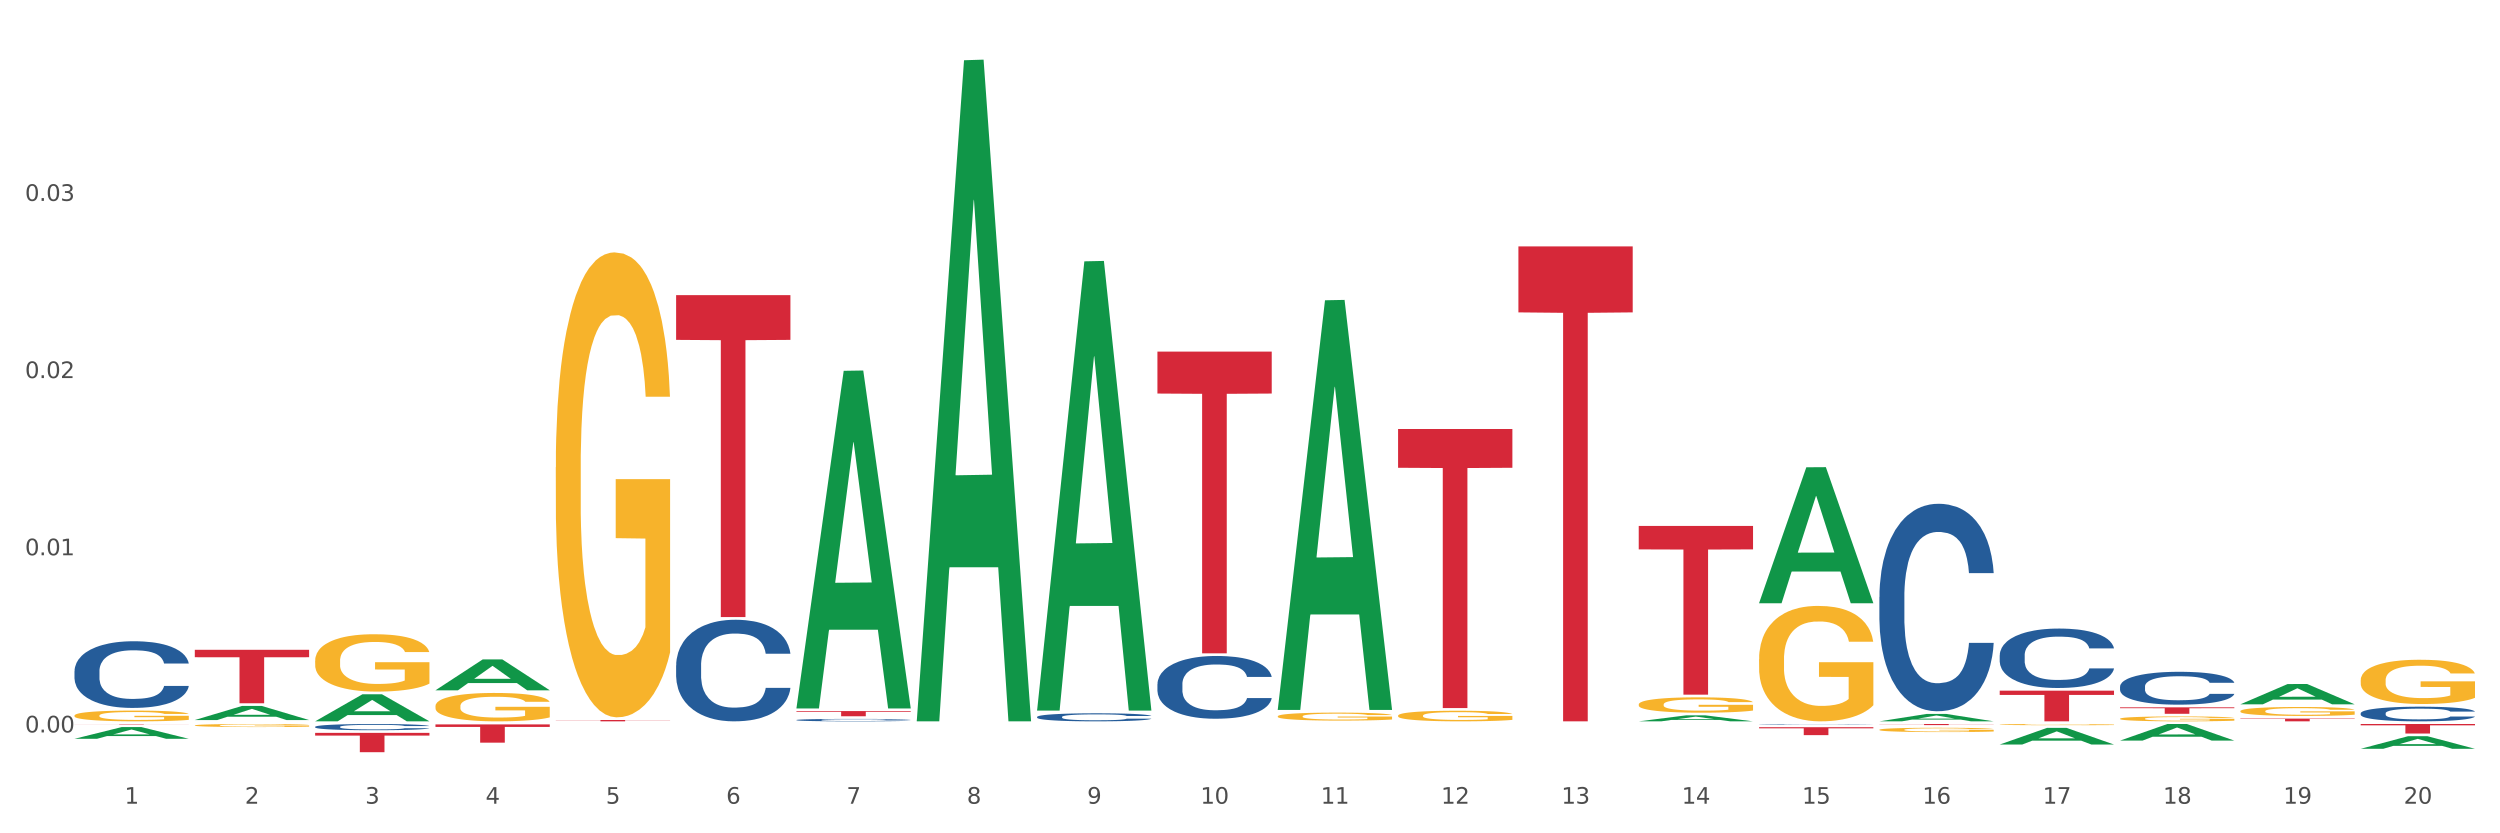 <?xml version="1.0" encoding="utf-8" standalone="no"?>
<!DOCTYPE svg PUBLIC "-//W3C//DTD SVG 1.1//EN"
  "http://www.w3.org/Graphics/SVG/1.1/DTD/svg11.dtd">
<svg xmlns:xlink="http://www.w3.org/1999/xlink" width="1080pt" height="360pt" viewBox="0 0 1080 360" xmlns="http://www.w3.org/2000/svg" version="1.1">
 <rect x="0" y="0" width="1080" height="360" fill="#333333" stroke="none"/>
 <defs>
  <style type="text/css">*{stroke-linejoin: round; stroke-linecap: butt}</style>
 </defs>
 <g id="figure_1">
  <g id="patch_1">
   <path d="M 0 360 
L 1080 360 
L 1080 0 
L 0 0 
z
" style="fill: #ffffff; stroke: #ffffff; stroke-linejoin: miter"/>
  </g>
  <g id="axes_1">
   <g id="matplotlib.axis_1">
    <g id="xtick_1">
     <g id="text_1">
      <!-- 1 -->
      <g style="fill: #4d4d4d" transform="translate(53.812 347.204) scale(0.096 -0.096)">
       <defs>
        <path id="DejaVuSans-31" d="M 794 531 
L 1825 531 
L 1825 4091 
L 703 3866 
L 703 4441 
L 1819 4666 
L 2450 4666 
L 2450 531 
L 3481 531 
L 3481 0 
L 794 0 
L 794 531 
z
" transform="scale(0.016)"/>
       </defs>
       <use xlink:href="#DejaVuSans-31"/>
      </g>
     </g>
    </g>
    <g id="xtick_2">
     <g id="text_2">
      <!-- 2 -->
      <g style="fill: #4d4d4d" transform="translate(105.793 347.204) scale(0.096 -0.096)">
       <defs>
        <path id="DejaVuSans-32" d="M 1228 531 
L 3431 531 
L 3431 0 
L 469 0 
L 469 531 
Q 828 903 1448 1529 
Q 2069 2156 2228 2338 
Q 2531 2678 2651 2914 
Q 2772 3150 2772 3378 
Q 2772 3750 2511 3984 
Q 2250 4219 1831 4219 
Q 1534 4219 1204 4116 
Q 875 4013 500 3803 
L 500 4441 
Q 881 4594 1212 4672 
Q 1544 4750 1819 4750 
Q 2544 4750 2975 4387 
Q 3406 4025 3406 3419 
Q 3406 3131 3298 2873 
Q 3191 2616 2906 2266 
Q 2828 2175 2409 1742 
Q 1991 1309 1228 531 
z
" transform="scale(0.016)"/>
       </defs>
       <use xlink:href="#DejaVuSans-32"/>
      </g>
     </g>
    </g>
    <g id="xtick_3">
     <g id="text_3">
      <!-- 3 -->
      <g style="fill: #4d4d4d" transform="translate(157.774 347.204) scale(0.096 -0.096)">
       <defs>
        <path id="DejaVuSans-33" d="M 2597 2516 
Q 3050 2419 3304 2112 
Q 3559 1806 3559 1356 
Q 3559 666 3084 287 
Q 2609 -91 1734 -91 
Q 1441 -91 1130 -33 
Q 819 25 488 141 
L 488 750 
Q 750 597 1062 519 
Q 1375 441 1716 441 
Q 2309 441 2620 675 
Q 2931 909 2931 1356 
Q 2931 1769 2642 2001 
Q 2353 2234 1838 2234 
L 1294 2234 
L 1294 2753 
L 1863 2753 
Q 2328 2753 2575 2939 
Q 2822 3125 2822 3475 
Q 2822 3834 2567 4026 
Q 2313 4219 1838 4219 
Q 1578 4219 1281 4162 
Q 984 4106 628 3988 
L 628 4550 
Q 988 4650 1302 4700 
Q 1616 4750 1894 4750 
Q 2613 4750 3031 4423 
Q 3450 4097 3450 3541 
Q 3450 3153 3228 2886 
Q 3006 2619 2597 2516 
z
" transform="scale(0.016)"/>
       </defs>
       <use xlink:href="#DejaVuSans-33"/>
      </g>
     </g>
    </g>
    <g id="xtick_4">
     <g id="text_4">
      <!-- 4 -->
      <g style="fill: #4d4d4d" transform="translate(209.756 347.204) scale(0.096 -0.096)">
       <defs>
        <path id="DejaVuSans-34" d="M 2419 4116 
L 825 1625 
L 2419 1625 
L 2419 4116 
z
M 2253 4666 
L 3047 4666 
L 3047 1625 
L 3713 1625 
L 3713 1100 
L 3047 1100 
L 3047 0 
L 2419 0 
L 2419 1100 
L 313 1100 
L 313 1709 
L 2253 4666 
z
" transform="scale(0.016)"/>
       </defs>
       <use xlink:href="#DejaVuSans-34"/>
      </g>
     </g>
    </g>
    <g id="xtick_5">
     <g id="text_5">
      <!-- 5 -->
      <g style="fill: #4d4d4d" transform="translate(261.737 347.204) scale(0.096 -0.096)">
       <defs>
        <path id="DejaVuSans-35" d="M 691 4666 
L 3169 4666 
L 3169 4134 
L 1269 4134 
L 1269 2991 
Q 1406 3038 1543 3061 
Q 1681 3084 1819 3084 
Q 2600 3084 3056 2656 
Q 3513 2228 3513 1497 
Q 3513 744 3044 326 
Q 2575 -91 1722 -91 
Q 1428 -91 1123 -41 
Q 819 9 494 109 
L 494 744 
Q 775 591 1075 516 
Q 1375 441 1709 441 
Q 2250 441 2565 725 
Q 2881 1009 2881 1497 
Q 2881 1984 2565 2268 
Q 2250 2553 1709 2553 
Q 1456 2553 1204 2497 
Q 953 2441 691 2322 
L 691 4666 
z
" transform="scale(0.016)"/>
       </defs>
       <use xlink:href="#DejaVuSans-35"/>
      </g>
     </g>
    </g>
    <g id="xtick_6">
     <g id="text_6">
      <!-- 6 -->
      <g style="fill: #4d4d4d" transform="translate(313.718 347.204) scale(0.096 -0.096)">
       <defs>
        <path id="DejaVuSans-36" d="M 2113 2584 
Q 1688 2584 1439 2293 
Q 1191 2003 1191 1497 
Q 1191 994 1439 701 
Q 1688 409 2113 409 
Q 2538 409 2786 701 
Q 3034 994 3034 1497 
Q 3034 2003 2786 2293 
Q 2538 2584 2113 2584 
z
M 3366 4563 
L 3366 3988 
Q 3128 4100 2886 4159 
Q 2644 4219 2406 4219 
Q 1781 4219 1451 3797 
Q 1122 3375 1075 2522 
Q 1259 2794 1537 2939 
Q 1816 3084 2150 3084 
Q 2853 3084 3261 2657 
Q 3669 2231 3669 1497 
Q 3669 778 3244 343 
Q 2819 -91 2113 -91 
Q 1303 -91 875 529 
Q 447 1150 447 2328 
Q 447 3434 972 4092 
Q 1497 4750 2381 4750 
Q 2619 4750 2861 4703 
Q 3103 4656 3366 4563 
z
" transform="scale(0.016)"/>
       </defs>
       <use xlink:href="#DejaVuSans-36"/>
      </g>
     </g>
    </g>
    <g id="xtick_7">
     <g id="text_7">
      <!-- 7 -->
      <g style="fill: #4d4d4d" transform="translate(365.699 347.204) scale(0.096 -0.096)">
       <defs>
        <path id="DejaVuSans-37" d="M 525 4666 
L 3525 4666 
L 3525 4397 
L 1831 0 
L 1172 0 
L 2766 4134 
L 525 4134 
L 525 4666 
z
" transform="scale(0.016)"/>
       </defs>
       <use xlink:href="#DejaVuSans-37"/>
      </g>
     </g>
    </g>
    <g id="xtick_8">
     <g id="text_8">
      <!-- 8 -->
      <g style="fill: #4d4d4d" transform="translate(417.68 347.204) scale(0.096 -0.096)">
       <defs>
        <path id="DejaVuSans-38" d="M 2034 2216 
Q 1584 2216 1326 1975 
Q 1069 1734 1069 1313 
Q 1069 891 1326 650 
Q 1584 409 2034 409 
Q 2484 409 2743 651 
Q 3003 894 3003 1313 
Q 3003 1734 2745 1975 
Q 2488 2216 2034 2216 
z
M 1403 2484 
Q 997 2584 770 2862 
Q 544 3141 544 3541 
Q 544 4100 942 4425 
Q 1341 4750 2034 4750 
Q 2731 4750 3128 4425 
Q 3525 4100 3525 3541 
Q 3525 3141 3298 2862 
Q 3072 2584 2669 2484 
Q 3125 2378 3379 2068 
Q 3634 1759 3634 1313 
Q 3634 634 3220 271 
Q 2806 -91 2034 -91 
Q 1263 -91 848 271 
Q 434 634 434 1313 
Q 434 1759 690 2068 
Q 947 2378 1403 2484 
z
M 1172 3481 
Q 1172 3119 1398 2916 
Q 1625 2713 2034 2713 
Q 2441 2713 2670 2916 
Q 2900 3119 2900 3481 
Q 2900 3844 2670 4047 
Q 2441 4250 2034 4250 
Q 1625 4250 1398 4047 
Q 1172 3844 1172 3481 
z
" transform="scale(0.016)"/>
       </defs>
       <use xlink:href="#DejaVuSans-38"/>
      </g>
     </g>
    </g>
    <g id="xtick_9">
     <g id="text_9">
      <!-- 9 -->
      <g style="fill: #4d4d4d" transform="translate(469.662 347.204) scale(0.096 -0.096)">
       <defs>
        <path id="DejaVuSans-39" d="M 703 97 
L 703 672 
Q 941 559 1184 500 
Q 1428 441 1663 441 
Q 2288 441 2617 861 
Q 2947 1281 2994 2138 
Q 2813 1869 2534 1725 
Q 2256 1581 1919 1581 
Q 1219 1581 811 2004 
Q 403 2428 403 3163 
Q 403 3881 828 4315 
Q 1253 4750 1959 4750 
Q 2769 4750 3195 4129 
Q 3622 3509 3622 2328 
Q 3622 1225 3098 567 
Q 2575 -91 1691 -91 
Q 1453 -91 1209 -44 
Q 966 3 703 97 
z
M 1959 2075 
Q 2384 2075 2632 2365 
Q 2881 2656 2881 3163 
Q 2881 3666 2632 3958 
Q 2384 4250 1959 4250 
Q 1534 4250 1286 3958 
Q 1038 3666 1038 3163 
Q 1038 2656 1286 2365 
Q 1534 2075 1959 2075 
z
" transform="scale(0.016)"/>
       </defs>
       <use xlink:href="#DejaVuSans-39"/>
      </g>
     </g>
    </g>
    <g id="xtick_10">
     <g id="text_10">
      <!-- 10 -->
      <g style="fill: #4d4d4d" transform="translate(518.589 347.204) scale(0.096 -0.096)">
       <defs>
        <path id="DejaVuSans-30" d="M 2034 4250 
Q 1547 4250 1301 3770 
Q 1056 3291 1056 2328 
Q 1056 1369 1301 889 
Q 1547 409 2034 409 
Q 2525 409 2770 889 
Q 3016 1369 3016 2328 
Q 3016 3291 2770 3770 
Q 2525 4250 2034 4250 
z
M 2034 4750 
Q 2819 4750 3233 4129 
Q 3647 3509 3647 2328 
Q 3647 1150 3233 529 
Q 2819 -91 2034 -91 
Q 1250 -91 836 529 
Q 422 1150 422 2328 
Q 422 3509 836 4129 
Q 1250 4750 2034 4750 
z
" transform="scale(0.016)"/>
       </defs>
       <use xlink:href="#DejaVuSans-31"/>
       <use xlink:href="#DejaVuSans-30" transform="translate(63.623 0)"/>
      </g>
     </g>
    </g>
    <g id="xtick_11">
     <g id="text_11">
      <!-- 11 -->
      <g style="fill: #4d4d4d" transform="translate(570.57 347.204) scale(0.096 -0.096)">
       <use xlink:href="#DejaVuSans-31"/>
       <use xlink:href="#DejaVuSans-31" transform="translate(63.623 0)"/>
      </g>
     </g>
    </g>
    <g id="xtick_12">
     <g id="text_12">
      <!-- 12 -->
      <g style="fill: #4d4d4d" transform="translate(622.551 347.204) scale(0.096 -0.096)">
       <use xlink:href="#DejaVuSans-31"/>
       <use xlink:href="#DejaVuSans-32" transform="translate(63.623 0)"/>
      </g>
     </g>
    </g>
    <g id="xtick_13">
     <g id="text_13">
      <!-- 13 -->
      <g style="fill: #4d4d4d" transform="translate(674.533 347.204) scale(0.096 -0.096)">
       <use xlink:href="#DejaVuSans-31"/>
       <use xlink:href="#DejaVuSans-33" transform="translate(63.623 0)"/>
      </g>
     </g>
    </g>
    <g id="xtick_14">
     <g id="text_14">
      <!-- 14 -->
      <g style="fill: #4d4d4d" transform="translate(726.514 347.204) scale(0.096 -0.096)">
       <use xlink:href="#DejaVuSans-31"/>
       <use xlink:href="#DejaVuSans-34" transform="translate(63.623 0)"/>
      </g>
     </g>
    </g>
    <g id="xtick_15">
     <g id="text_15">
      <!-- 15 -->
      <g style="fill: #4d4d4d" transform="translate(778.495 347.204) scale(0.096 -0.096)">
       <use xlink:href="#DejaVuSans-31"/>
       <use xlink:href="#DejaVuSans-35" transform="translate(63.623 0)"/>
      </g>
     </g>
    </g>
    <g id="xtick_16">
     <g id="text_16">
      <!-- 16 -->
      <g style="fill: #4d4d4d" transform="translate(830.476 347.204) scale(0.096 -0.096)">
       <use xlink:href="#DejaVuSans-31"/>
       <use xlink:href="#DejaVuSans-36" transform="translate(63.623 0)"/>
      </g>
     </g>
    </g>
    <g id="xtick_17">
     <g id="text_17">
      <!-- 17 -->
      <g style="fill: #4d4d4d" transform="translate(882.457 347.204) scale(0.096 -0.096)">
       <use xlink:href="#DejaVuSans-31"/>
       <use xlink:href="#DejaVuSans-37" transform="translate(63.623 0)"/>
      </g>
     </g>
    </g>
    <g id="xtick_18">
     <g id="text_18">
      <!-- 18 -->
      <g style="fill: #4d4d4d" transform="translate(934.439 347.204) scale(0.096 -0.096)">
       <use xlink:href="#DejaVuSans-31"/>
       <use xlink:href="#DejaVuSans-38" transform="translate(63.623 0)"/>
      </g>
     </g>
    </g>
    <g id="xtick_19">
     <g id="text_19">
      <!-- 19 -->
      <g style="fill: #4d4d4d" transform="translate(986.42 347.204) scale(0.096 -0.096)">
       <use xlink:href="#DejaVuSans-31"/>
       <use xlink:href="#DejaVuSans-39" transform="translate(63.623 0)"/>
      </g>
     </g>
    </g>
    <g id="xtick_20">
     <g id="text_20">
      <!-- 20 -->
      <g style="fill: #4d4d4d" transform="translate(1038.401 347.204) scale(0.096 -0.096)">
       <use xlink:href="#DejaVuSans-32"/>
       <use xlink:href="#DejaVuSans-30" transform="translate(63.623 0)"/>
      </g>
     </g>
    </g>
    <g id="xtick_21"/>
    <g id="xtick_22"/>
    <g id="xtick_23"/>
    <g id="xtick_24"/>
    <g id="xtick_25"/>
    <g id="xtick_26"/>
    <g id="xtick_27"/>
    <g id="xtick_28"/>
    <g id="xtick_29"/>
    <g id="xtick_30"/>
    <g id="xtick_31"/>
    <g id="xtick_32"/>
    <g id="xtick_33"/>
    <g id="xtick_34"/>
    <g id="xtick_35"/>
    <g id="xtick_36"/>
    <g id="xtick_37"/>
    <g id="xtick_38"/>
    <g id="xtick_39"/>
   </g>
   <g id="matplotlib.axis_2">
    <g id="ytick_1">
     <g id="text_21">
      <!-- 0.00 -->
      <g style="fill: #4d4d4d" transform="translate(10.8 316.417) scale(0.096 -0.096)">
       <defs>
        <path id="DejaVuSans-2e" d="M 684 794 
L 1344 794 
L 1344 0 
L 684 0 
L 684 794 
z
" transform="scale(0.016)"/>
       </defs>
       <use xlink:href="#DejaVuSans-30"/>
       <use xlink:href="#DejaVuSans-2e" transform="translate(63.623 0)"/>
       <use xlink:href="#DejaVuSans-30" transform="translate(95.41 0)"/>
       <use xlink:href="#DejaVuSans-30" transform="translate(159.033 0)"/>
      </g>
     </g>
    </g>
    <g id="ytick_2">
     <g id="text_22">
      <!-- 0.01 -->
      <g style="fill: #4d4d4d" transform="translate(10.8 239.875) scale(0.096 -0.096)">
       <use xlink:href="#DejaVuSans-30"/>
       <use xlink:href="#DejaVuSans-2e" transform="translate(63.623 0)"/>
       <use xlink:href="#DejaVuSans-30" transform="translate(95.41 0)"/>
       <use xlink:href="#DejaVuSans-31" transform="translate(159.033 0)"/>
      </g>
     </g>
    </g>
    <g id="ytick_3">
     <g id="text_23">
      <!-- 0.02 -->
      <g style="fill: #4d4d4d" transform="translate(10.8 163.332) scale(0.096 -0.096)">
       <use xlink:href="#DejaVuSans-30"/>
       <use xlink:href="#DejaVuSans-2e" transform="translate(63.623 0)"/>
       <use xlink:href="#DejaVuSans-30" transform="translate(95.41 0)"/>
       <use xlink:href="#DejaVuSans-32" transform="translate(159.033 0)"/>
      </g>
     </g>
    </g>
    <g id="ytick_4">
     <g id="text_24">
      <!-- 0.03 -->
      <g style="fill: #4d4d4d" transform="translate(10.8 86.789) scale(0.096 -0.096)">
       <use xlink:href="#DejaVuSans-30"/>
       <use xlink:href="#DejaVuSans-2e" transform="translate(63.623 0)"/>
       <use xlink:href="#DejaVuSans-30" transform="translate(95.41 0)"/>
       <use xlink:href="#DejaVuSans-33" transform="translate(159.033 0)"/>
      </g>
     </g>
    </g>
    <g id="ytick_5"/>
    <g id="ytick_6"/>
    <g id="ytick_7"/>
    <g id="ytick_8"/>
   </g>
   <g id="PolyCollection_1">
    <path d="M 32.175 319.153 
L 32.226 319.148 
L 52.59 314.093 
L 61.041 314.088 
L 81.557 319.163 
L 71.783 319.163 
L 67.353 317.981 
L 46.328 317.981 
L 46.175 318 
L 41.899 319.163 
L 32.175 319.163 
L 32.175 319.153 
L 48.975 317.276 
L 64.706 317.271 
L 56.917 315.17 
L 56.815 315.16 
L 56.713 315.175 
L 48.924 317.271 
L 48.975 317.276 
L 32.175 319.153 
z
" clip-path="url(#p167e931446)" style="fill: #109648"/>
    <path d="M 759.912 312.878 
L 759.97 312.878 
L 759.97 312.872 
L 760.145 312.863 
L 760.787 312.848 
L 761.605 312.836 
L 763.006 312.823 
L 763.764 312.817 
L 764.757 312.811 
L 766.8 312.8 
L 769.135 312.791 
L 770.769 312.787 
L 771.995 312.784 
L 774.738 312.778 
L 776.314 312.776 
L 777.949 312.774 
L 779.349 312.772 
L 781.684 312.771 
L 783.552 312.77 
L 785.712 312.77 
L 787.521 312.77 
L 789.915 312.771 
L 793.417 312.774 
L 794.76 312.775 
L 796.569 312.778 
L 798.437 312.781 
L 799.955 312.785 
L 801.706 312.79 
L 803.515 312.797 
L 805.266 312.805 
L 806.492 312.813 
L 807.484 312.821 
L 808.36 312.831 
L 809.002 312.841 
L 809.294 312.85 
L 798.612 312.85 
L 798.32 312.842 
L 797.736 312.833 
L 797.153 312.827 
L 796.511 312.823 
L 795.518 312.817 
L 794.643 312.814 
L 793.183 312.809 
L 791.841 312.807 
L 790.732 312.805 
L 789.389 312.804 
L 786.529 312.803 
L 784.486 312.803 
L 783.202 312.803 
L 781.626 312.804 
L 780.283 312.806 
L 778.707 312.808 
L 777.482 312.811 
L 776.256 312.815 
L 775.555 312.818 
L 774.505 312.822 
L 773.804 312.826 
L 772.87 312.833 
L 772.345 312.838 
L 771.411 312.851 
L 771.002 312.86 
L 770.827 312.866 
L 770.711 312.873 
L 770.711 312.907 
L 771.061 312.923 
L 771.353 312.929 
L 771.82 312.937 
L 772.695 312.946 
L 773.979 312.956 
L 775.322 312.963 
L 776.431 312.967 
L 777.482 312.97 
L 778.532 312.972 
L 779.816 312.974 
L 780.867 312.976 
L 782.443 312.977 
L 784.311 312.978 
L 785.77 312.978 
L 788.747 312.977 
L 790.09 312.976 
L 791.374 312.974 
L 792.775 312.972 
L 793.884 312.969 
L 794.526 312.967 
L 795.577 312.963 
L 796.394 312.958 
L 797.094 312.953 
L 797.561 312.949 
L 798.087 312.942 
L 798.495 312.935 
L 798.612 312.931 
L 809.294 312.931 
L 809.061 312.939 
L 808.652 312.947 
L 807.835 312.957 
L 807.193 312.963 
L 806.2 312.97 
L 805.15 312.976 
L 803.69 312.983 
L 802.348 312.988 
L 800.947 312.992 
L 799.429 312.996 
L 796.686 313.002 
L 795.693 313.003 
L 793.592 313.006 
L 791.958 313.008 
L 789.564 313.009 
L 787.113 313.01 
L 784.545 313.01 
L 782.268 313.01 
L 779.758 313.008 
L 778.182 313.007 
L 776.431 313.005 
L 774.388 313.002 
L 772.462 312.998 
L 770.652 312.994 
L 768.959 312.989 
L 767.383 312.983 
L 765.34 312.974 
L 763.823 312.965 
L 762.714 312.956 
L 761.955 312.949 
L 761.196 312.94 
L 760.787 312.933 
L 760.145 312.918 
L 759.912 312.904 
L 759.912 312.878 
z
" clip-path="url(#p167e931446)" style="fill: #255c99"/>
    <path d="M 500.006 295.562 
L 500.064 295.537 
L 500.064 294.844 
L 500.239 293.903 
L 500.881 292.169 
L 501.699 290.856 
L 503.1 289.321 
L 503.858 288.677 
L 504.851 287.959 
L 506.894 286.795 
L 509.228 285.804 
L 510.863 285.259 
L 512.089 284.912 
L 514.832 284.293 
L 516.408 284.021 
L 518.043 283.798 
L 519.443 283.649 
L 521.778 283.476 
L 523.646 283.402 
L 525.806 283.377 
L 527.615 283.402 
L 530.009 283.501 
L 533.511 283.798 
L 534.854 283.971 
L 536.663 284.268 
L 538.531 284.665 
L 540.049 285.061 
L 541.8 285.631 
L 543.609 286.374 
L 545.36 287.315 
L 546.586 288.182 
L 547.578 289.098 
L 548.454 290.212 
L 549.096 291.426 
L 549.388 292.441 
L 538.706 292.441 
L 538.414 291.525 
L 537.83 290.534 
L 537.247 289.866 
L 536.605 289.321 
L 535.612 288.702 
L 534.737 288.305 
L 533.277 287.835 
L 531.935 287.538 
L 530.826 287.364 
L 529.483 287.216 
L 526.623 287.067 
L 524.58 287.067 
L 523.296 287.117 
L 521.72 287.24 
L 520.377 287.414 
L 518.801 287.711 
L 517.576 288.033 
L 516.35 288.454 
L 515.649 288.751 
L 514.599 289.296 
L 513.898 289.742 
L 512.964 290.51 
L 512.439 291.054 
L 511.505 292.466 
L 511.096 293.506 
L 510.921 294.225 
L 510.805 295.017 
L 510.805 298.881 
L 511.155 300.614 
L 511.447 301.357 
L 511.914 302.199 
L 512.789 303.289 
L 514.073 304.354 
L 515.416 305.122 
L 516.525 305.592 
L 517.576 305.939 
L 518.626 306.212 
L 519.91 306.459 
L 520.961 306.608 
L 522.537 306.757 
L 524.405 306.831 
L 525.864 306.831 
L 528.841 306.707 
L 530.184 306.583 
L 531.468 306.41 
L 532.869 306.137 
L 533.978 305.84 
L 534.62 305.617 
L 535.671 305.147 
L 536.488 304.651 
L 537.188 304.082 
L 537.655 303.586 
L 538.181 302.843 
L 538.589 302.001 
L 538.706 301.556 
L 549.388 301.556 
L 549.154 302.447 
L 548.746 303.314 
L 547.929 304.478 
L 547.287 305.147 
L 546.294 305.964 
L 545.244 306.657 
L 543.784 307.425 
L 542.442 307.995 
L 541.041 308.49 
L 539.523 308.936 
L 536.78 309.555 
L 535.787 309.728 
L 533.686 310.026 
L 532.052 310.199 
L 529.658 310.372 
L 527.207 310.471 
L 524.639 310.496 
L 522.362 310.447 
L 519.852 310.298 
L 518.276 310.15 
L 516.525 309.927 
L 514.482 309.58 
L 512.556 309.159 
L 510.746 308.664 
L 509.053 308.094 
L 507.477 307.45 
L 505.434 306.385 
L 503.917 305.345 
L 502.808 304.379 
L 502.049 303.562 
L 501.29 302.521 
L 500.881 301.803 
L 500.239 300.07 
L 500.006 298.46 
L 500.006 295.562 
z
" clip-path="url(#p167e931446)" style="fill: #255c99"/>
    <path d="M 448.025 309.705 
L 448.083 309.701 
L 448.083 309.612 
L 448.258 309.492 
L 448.9 309.269 
L 449.717 309.1 
L 451.118 308.903 
L 451.877 308.821 
L 452.869 308.728 
L 454.912 308.579 
L 457.247 308.452 
L 458.882 308.382 
L 460.107 308.337 
L 462.851 308.258 
L 464.427 308.223 
L 466.061 308.194 
L 467.462 308.175 
L 469.797 308.153 
L 471.665 308.143 
L 473.825 308.14 
L 475.634 308.143 
L 478.027 308.156 
L 481.53 308.194 
L 482.872 308.216 
L 484.682 308.255 
L 486.55 308.306 
L 488.067 308.356 
L 489.818 308.43 
L 491.628 308.525 
L 493.379 308.646 
L 494.605 308.757 
L 495.597 308.875 
L 496.473 309.018 
L 497.115 309.174 
L 497.407 309.304 
L 486.725 309.304 
L 486.433 309.186 
L 485.849 309.059 
L 485.266 308.973 
L 484.623 308.903 
L 483.631 308.824 
L 482.756 308.773 
L 481.296 308.713 
L 479.954 308.674 
L 478.845 308.652 
L 477.502 308.633 
L 474.642 308.614 
L 472.599 308.614 
L 471.315 308.62 
L 469.739 308.636 
L 468.396 308.658 
L 466.82 308.697 
L 465.594 308.738 
L 464.369 308.792 
L 463.668 308.83 
L 462.617 308.9 
L 461.917 308.957 
L 460.983 309.056 
L 460.458 309.126 
L 459.524 309.307 
L 459.115 309.441 
L 458.94 309.533 
L 458.823 309.635 
L 458.823 310.131 
L 459.174 310.353 
L 459.465 310.449 
L 459.932 310.557 
L 460.808 310.697 
L 462.092 310.833 
L 463.435 310.932 
L 464.544 310.992 
L 465.594 311.037 
L 466.645 311.072 
L 467.929 311.104 
L 468.98 311.123 
L 470.556 311.142 
L 472.424 311.151 
L 473.883 311.151 
L 476.86 311.135 
L 478.203 311.12 
L 479.487 311.097 
L 480.888 311.062 
L 481.997 311.024 
L 482.639 310.996 
L 483.69 310.935 
L 484.507 310.872 
L 485.207 310.798 
L 485.674 310.735 
L 486.199 310.639 
L 486.608 310.531 
L 486.725 310.474 
L 497.407 310.474 
L 497.173 310.589 
L 496.765 310.7 
L 495.947 310.849 
L 495.305 310.935 
L 494.313 311.04 
L 493.262 311.129 
L 491.803 311.228 
L 490.461 311.301 
L 489.06 311.364 
L 487.542 311.422 
L 484.799 311.501 
L 483.806 311.523 
L 481.705 311.562 
L 480.07 311.584 
L 477.677 311.606 
L 475.226 311.619 
L 472.657 311.622 
L 470.381 311.616 
L 467.871 311.597 
L 466.295 311.577 
L 464.544 311.549 
L 462.501 311.504 
L 460.574 311.45 
L 458.765 311.387 
L 457.072 311.314 
L 455.496 311.231 
L 453.453 311.094 
L 451.936 310.961 
L 450.826 310.837 
L 450.068 310.732 
L 449.309 310.598 
L 448.9 310.506 
L 448.258 310.283 
L 448.025 310.077 
L 448.025 309.705 
z
" clip-path="url(#p167e931446)" style="fill: #255c99"/>
    <path d="M 344.062 311.042 
L 344.121 311.041 
L 344.121 311.014 
L 344.296 310.977 
L 344.938 310.91 
L 345.755 310.859 
L 347.156 310.799 
L 347.915 310.774 
L 348.907 310.746 
L 350.95 310.701 
L 353.285 310.663 
L 354.919 310.642 
L 356.145 310.628 
L 358.889 310.604 
L 360.465 310.593 
L 362.099 310.585 
L 363.5 310.579 
L 365.835 310.572 
L 367.703 310.569 
L 369.862 310.568 
L 371.672 310.569 
L 374.065 310.573 
L 377.567 310.585 
L 378.91 310.592 
L 380.719 310.603 
L 382.587 310.618 
L 384.105 310.634 
L 385.856 310.656 
L 387.666 310.685 
L 389.417 310.721 
L 390.643 310.755 
L 391.635 310.791 
L 392.51 310.834 
L 393.153 310.881 
L 393.444 310.921 
L 382.762 310.921 
L 382.471 310.885 
L 381.887 310.846 
L 381.303 310.82 
L 380.661 310.799 
L 379.669 310.775 
L 378.793 310.76 
L 377.334 310.742 
L 375.991 310.73 
L 374.882 310.723 
L 373.54 310.718 
L 370.68 310.712 
L 368.637 310.712 
L 367.352 310.714 
L 365.776 310.719 
L 364.434 310.725 
L 362.858 310.737 
L 361.632 310.749 
L 360.406 310.766 
L 359.706 310.777 
L 358.655 310.798 
L 357.955 310.816 
L 357.021 310.846 
L 356.495 310.867 
L 355.561 310.922 
L 355.153 310.962 
L 354.978 310.99 
L 354.861 311.021 
L 354.861 311.171 
L 355.211 311.238 
L 355.503 311.267 
L 355.97 311.3 
L 356.846 311.342 
L 358.13 311.383 
L 359.472 311.413 
L 360.581 311.431 
L 361.632 311.445 
L 362.683 311.455 
L 363.967 311.465 
L 365.018 311.471 
L 366.594 311.477 
L 368.461 311.48 
L 369.921 311.48 
L 372.898 311.475 
L 374.24 311.47 
L 375.524 311.463 
L 376.925 311.453 
L 378.034 311.441 
L 378.676 311.432 
L 379.727 311.414 
L 380.544 311.395 
L 381.245 311.373 
L 381.712 311.354 
L 382.237 311.325 
L 382.646 311.292 
L 382.762 311.275 
L 393.444 311.275 
L 393.211 311.309 
L 392.802 311.343 
L 391.985 311.388 
L 391.343 311.414 
L 390.351 311.446 
L 389.3 311.473 
L 387.841 311.503 
L 386.498 311.525 
L 385.097 311.544 
L 383.58 311.561 
L 380.836 311.585 
L 379.844 311.592 
L 377.742 311.604 
L 376.108 311.61 
L 373.715 311.617 
L 371.263 311.621 
L 368.695 311.622 
L 366.418 311.62 
L 363.908 311.614 
L 362.332 311.608 
L 360.581 311.6 
L 358.538 311.586 
L 356.612 311.57 
L 354.803 311.551 
L 353.11 311.529 
L 351.534 311.504 
L 349.491 311.462 
L 347.973 311.422 
L 346.864 311.384 
L 346.105 311.353 
L 345.346 311.312 
L 344.938 311.284 
L 344.296 311.217 
L 344.062 311.154 
L 344.062 311.042 
z
" clip-path="url(#p167e931446)" style="fill: #255c99"/>
    <path d="M 292.081 287.452 
L 292.139 287.412 
L 292.139 286.29 
L 292.315 284.767 
L 292.957 281.961 
L 293.774 279.836 
L 295.175 277.351 
L 295.934 276.309 
L 296.926 275.147 
L 298.969 273.263 
L 301.304 271.66 
L 302.938 270.778 
L 304.164 270.217 
L 306.907 269.214 
L 308.483 268.774 
L 310.118 268.413 
L 311.519 268.172 
L 313.854 267.892 
L 315.721 267.772 
L 317.881 267.731 
L 319.691 267.772 
L 322.084 267.932 
L 325.586 268.413 
L 326.929 268.693 
L 328.738 269.174 
L 330.606 269.816 
L 332.124 270.457 
L 333.875 271.379 
L 335.684 272.581 
L 337.436 274.105 
L 338.661 275.507 
L 339.654 276.991 
L 340.529 278.794 
L 341.171 280.758 
L 341.463 282.402 
L 330.781 282.402 
L 330.489 280.919 
L 329.906 279.315 
L 329.322 278.233 
L 328.68 277.351 
L 327.688 276.349 
L 326.812 275.708 
L 325.353 274.946 
L 324.01 274.465 
L 322.901 274.185 
L 321.559 273.944 
L 318.698 273.704 
L 316.655 273.704 
L 315.371 273.784 
L 313.795 273.984 
L 312.453 274.265 
L 310.877 274.746 
L 309.651 275.267 
L 308.425 275.948 
L 307.725 276.429 
L 306.674 277.311 
L 305.973 278.033 
L 305.039 279.275 
L 304.514 280.157 
L 303.58 282.442 
L 303.172 284.125 
L 302.996 285.288 
L 302.88 286.57 
L 302.88 292.823 
L 303.23 295.629 
L 303.522 296.831 
L 303.989 298.194 
L 304.864 299.958 
L 306.149 301.681 
L 307.491 302.924 
L 308.6 303.686 
L 309.651 304.247 
L 310.701 304.688 
L 311.986 305.088 
L 313.036 305.329 
L 314.612 305.569 
L 316.48 305.69 
L 317.94 305.69 
L 320.916 305.489 
L 322.259 305.289 
L 323.543 305.008 
L 324.944 304.567 
L 326.053 304.086 
L 326.695 303.726 
L 327.746 302.964 
L 328.563 302.162 
L 329.264 301.241 
L 329.731 300.439 
L 330.256 299.236 
L 330.664 297.874 
L 330.781 297.152 
L 341.463 297.152 
L 341.23 298.595 
L 340.821 299.998 
L 340.004 301.882 
L 339.362 302.964 
L 338.369 304.287 
L 337.319 305.409 
L 335.86 306.652 
L 334.517 307.574 
L 333.116 308.375 
L 331.598 309.097 
L 328.855 310.099 
L 327.863 310.379 
L 325.761 310.86 
L 324.127 311.141 
L 321.734 311.422 
L 319.282 311.582 
L 316.714 311.622 
L 314.437 311.542 
L 311.927 311.301 
L 310.351 311.061 
L 308.6 310.7 
L 306.557 310.139 
L 304.631 309.457 
L 302.821 308.656 
L 301.129 307.734 
L 299.553 306.692 
L 297.51 304.968 
L 295.992 303.285 
L 294.883 301.722 
L 294.124 300.399 
L 293.365 298.715 
L 292.957 297.553 
L 292.315 294.747 
L 292.081 292.142 
L 292.081 287.452 
z
" clip-path="url(#p167e931446)" style="fill: #255c99"/>
    <path d="M 136.137 313.979 
L 136.196 313.976 
L 136.196 313.907 
L 136.371 313.814 
L 137.013 313.642 
L 137.83 313.512 
L 139.231 313.36 
L 139.99 313.296 
L 140.982 313.224 
L 143.025 313.109 
L 145.36 313.011 
L 146.994 312.957 
L 148.22 312.922 
L 150.964 312.861 
L 152.54 312.834 
L 154.174 312.812 
L 155.575 312.797 
L 157.91 312.78 
L 159.778 312.772 
L 161.938 312.77 
L 163.747 312.772 
L 166.14 312.782 
L 169.643 312.812 
L 170.985 312.829 
L 172.795 312.858 
L 174.662 312.898 
L 176.18 312.937 
L 177.931 312.994 
L 179.741 313.067 
L 181.492 313.161 
L 182.718 313.247 
L 183.71 313.337 
L 184.586 313.448 
L 185.228 313.568 
L 185.52 313.669 
L 174.838 313.669 
L 174.546 313.578 
L 173.962 313.48 
L 173.378 313.414 
L 172.736 313.36 
L 171.744 313.298 
L 170.868 313.259 
L 169.409 313.212 
L 168.067 313.183 
L 166.957 313.165 
L 165.615 313.151 
L 162.755 313.136 
L 160.712 313.136 
L 159.428 313.141 
L 157.852 313.153 
L 156.509 313.17 
L 154.933 313.2 
L 153.707 313.232 
L 152.481 313.274 
L 151.781 313.303 
L 150.73 313.357 
L 150.03 313.401 
L 149.096 313.477 
L 148.57 313.531 
L 147.637 313.672 
L 147.228 313.775 
L 147.053 313.846 
L 146.936 313.925 
L 146.936 314.308 
L 147.286 314.48 
L 147.578 314.553 
L 148.045 314.637 
L 148.921 314.745 
L 150.205 314.851 
L 151.547 314.927 
L 152.656 314.973 
L 153.707 315.008 
L 154.758 315.035 
L 156.042 315.059 
L 157.093 315.074 
L 158.669 315.089 
L 160.537 315.096 
L 161.996 315.096 
L 164.973 315.084 
L 166.315 315.072 
L 167.6 315.055 
L 169 315.028 
L 170.11 314.998 
L 170.752 314.976 
L 171.802 314.929 
L 172.619 314.88 
L 173.32 314.824 
L 173.787 314.774 
L 174.312 314.701 
L 174.721 314.617 
L 174.838 314.573 
L 185.52 314.573 
L 185.286 314.661 
L 184.877 314.747 
L 184.06 314.863 
L 183.418 314.929 
L 182.426 315.01 
L 181.375 315.079 
L 179.916 315.155 
L 178.573 315.212 
L 177.172 315.261 
L 175.655 315.305 
L 172.911 315.367 
L 171.919 315.384 
L 169.818 315.413 
L 168.183 315.43 
L 165.79 315.448 
L 163.338 315.457 
L 160.77 315.46 
L 158.494 315.455 
L 155.984 315.44 
L 154.408 315.425 
L 152.656 315.403 
L 150.613 315.369 
L 148.687 315.327 
L 146.878 315.278 
L 145.185 315.222 
L 143.609 315.158 
L 141.566 315.052 
L 140.048 314.949 
L 138.939 314.853 
L 138.18 314.772 
L 137.422 314.669 
L 137.013 314.598 
L 136.371 314.426 
L 136.137 314.266 
L 136.137 313.979 
z
" clip-path="url(#p167e931446)" style="fill: #255c99"/>
    <path d="M 32.175 289.961 
L 32.233 289.935 
L 32.233 289.198 
L 32.408 288.198 
L 33.051 286.357 
L 33.868 284.962 
L 35.269 283.331 
L 36.028 282.647 
L 37.02 281.884 
L 39.063 280.648 
L 41.398 279.595 
L 43.032 279.016 
L 44.258 278.648 
L 47.001 277.99 
L 48.577 277.701 
L 50.212 277.464 
L 51.613 277.306 
L 53.948 277.122 
L 55.815 277.043 
L 57.975 277.017 
L 59.785 277.043 
L 62.178 277.149 
L 65.68 277.464 
L 67.023 277.648 
L 68.832 277.964 
L 70.7 278.385 
L 72.218 278.806 
L 73.969 279.411 
L 75.778 280.2 
L 77.53 281.2 
L 78.755 282.121 
L 79.748 283.094 
L 80.623 284.278 
L 81.265 285.567 
L 81.557 286.646 
L 70.875 286.646 
L 70.583 285.673 
L 70 284.62 
L 69.416 283.91 
L 68.774 283.331 
L 67.782 282.673 
L 66.906 282.252 
L 65.447 281.753 
L 64.104 281.437 
L 62.995 281.253 
L 61.653 281.095 
L 58.792 280.937 
L 56.749 280.937 
L 55.465 280.99 
L 53.889 281.121 
L 52.547 281.305 
L 50.971 281.621 
L 49.745 281.963 
L 48.519 282.41 
L 47.819 282.726 
L 46.768 283.305 
L 46.067 283.778 
L 45.133 284.594 
L 44.608 285.173 
L 43.674 286.672 
L 43.266 287.777 
L 43.09 288.54 
L 42.974 289.382 
L 42.974 293.486 
L 43.324 295.328 
L 43.616 296.117 
L 44.083 297.012 
L 44.958 298.169 
L 46.242 299.301 
L 47.585 300.116 
L 48.694 300.616 
L 49.745 300.984 
L 50.795 301.274 
L 52.08 301.537 
L 53.13 301.695 
L 54.706 301.853 
L 56.574 301.931 
L 58.033 301.931 
L 61.01 301.8 
L 62.353 301.668 
L 63.637 301.484 
L 65.038 301.195 
L 66.147 300.879 
L 66.789 300.642 
L 67.84 300.142 
L 68.657 299.616 
L 69.358 299.011 
L 69.825 298.485 
L 70.35 297.696 
L 70.758 296.801 
L 70.875 296.328 
L 81.557 296.328 
L 81.324 297.275 
L 80.915 298.196 
L 80.098 299.432 
L 79.456 300.142 
L 78.463 301.011 
L 77.413 301.747 
L 75.953 302.563 
L 74.611 303.168 
L 73.21 303.694 
L 71.692 304.168 
L 68.949 304.825 
L 67.957 305.01 
L 65.855 305.325 
L 64.221 305.509 
L 61.828 305.694 
L 59.376 305.799 
L 56.808 305.825 
L 54.531 305.773 
L 52.021 305.615 
L 50.445 305.457 
L 48.694 305.22 
L 46.651 304.852 
L 44.725 304.404 
L 42.915 303.878 
L 41.223 303.273 
L 39.647 302.589 
L 37.604 301.458 
L 36.086 300.353 
L 34.977 299.327 
L 34.218 298.459 
L 33.459 297.354 
L 33.051 296.591 
L 32.408 294.749 
L 32.175 293.039 
L 32.175 289.961 
z
" clip-path="url(#p167e931446)" style="fill: #255c99"/>
    <path d="M 603.968 309.156 
L 604.027 309.152 
L 604.027 309.001 
L 604.143 308.871 
L 604.726 308.557 
L 605.601 308.297 
L 606.242 308.159 
L 606.883 308.046 
L 607.641 307.933 
L 608.574 307.816 
L 610.265 307.644 
L 611.314 307.556 
L 612.597 307.464 
L 614.929 307.33 
L 616.62 307.255 
L 618.369 307.192 
L 621.226 307.117 
L 623.091 307.083 
L 625.074 307.058 
L 627.464 307.041 
L 629.271 307.037 
L 633.236 307.05 
L 636.618 307.087 
L 638.25 307.117 
L 640.349 307.167 
L 641.457 307.2 
L 643.264 307.267 
L 645.13 307.355 
L 646.412 307.431 
L 648.336 307.573 
L 649.794 307.715 
L 651.135 307.891 
L 651.835 308.013 
L 652.359 308.126 
L 652.826 308.256 
L 653.292 308.461 
L 642.798 308.461 
L 642.39 308.314 
L 641.748 308.176 
L 640.815 308.042 
L 639.999 307.958 
L 638.6 307.854 
L 637.317 307.787 
L 635.976 307.736 
L 634.344 307.694 
L 633.061 307.674 
L 631.254 307.657 
L 627.697 307.661 
L 625.307 307.694 
L 623.674 307.736 
L 622.625 307.774 
L 621.692 307.816 
L 620.643 307.875 
L 619.418 307.962 
L 618.544 308.042 
L 617.669 308.143 
L 616.97 308.243 
L 616.328 308.36 
L 615.804 308.486 
L 615.396 308.616 
L 615.046 308.775 
L 614.754 309.039 
L 614.754 309.612 
L 614.871 309.742 
L 615.162 309.914 
L 615.512 310.043 
L 616.095 310.198 
L 616.62 310.303 
L 617.611 310.454 
L 618.719 310.579 
L 619.593 310.659 
L 620.468 310.726 
L 621.984 310.818 
L 623.674 310.893 
L 625.132 310.939 
L 627.114 310.981 
L 628.455 310.998 
L 629.621 311.006 
L 632.478 311.006 
L 634.519 310.994 
L 636.792 310.965 
L 638.542 310.927 
L 639.999 310.881 
L 641.632 310.805 
L 642.681 310.734 
L 642.681 309.859 
L 629.855 309.855 
L 629.855 309.273 
L 653.35 309.273 
L 653.35 310.981 
L 652.359 311.069 
L 651.251 311.149 
L 650.085 311.22 
L 648.336 311.308 
L 646.237 311.392 
L 644.372 311.45 
L 642.39 311.501 
L 640.057 311.547 
L 637.026 311.588 
L 635.16 311.605 
L 632.828 311.618 
L 630.088 311.622 
L 627.697 311.614 
L 625.365 311.593 
L 622.917 311.555 
L 620.526 311.501 
L 618.719 311.446 
L 616.911 311.379 
L 614.987 311.291 
L 613.472 311.207 
L 612.305 311.132 
L 611.023 311.036 
L 609.624 310.91 
L 608.574 310.797 
L 607.641 310.68 
L 606.65 310.529 
L 605.951 310.399 
L 605.251 310.236 
L 604.843 310.115 
L 604.376 309.926 
L 604.027 309.662 
L 603.968 309.156 
z
" clip-path="url(#p167e931446)" style="fill: #f7b32b"/>
    <path d="M 707.931 304.314 
L 707.989 304.308 
L 707.989 304.09 
L 708.106 303.902 
L 708.689 303.447 
L 709.563 303.071 
L 710.204 302.871 
L 710.846 302.707 
L 711.604 302.544 
L 712.537 302.374 
L 714.227 302.125 
L 715.277 301.998 
L 716.559 301.865 
L 718.891 301.671 
L 720.582 301.562 
L 722.331 301.471 
L 725.188 301.362 
L 727.054 301.313 
L 729.036 301.277 
L 731.427 301.252 
L 733.234 301.246 
L 737.198 301.265 
L 740.58 301.319 
L 742.212 301.362 
L 744.311 301.434 
L 745.419 301.483 
L 747.226 301.58 
L 749.092 301.707 
L 750.375 301.816 
L 752.299 302.022 
L 753.756 302.228 
L 755.097 302.483 
L 755.797 302.659 
L 756.322 302.823 
L 756.788 303.011 
L 757.254 303.308 
L 746.76 303.308 
L 746.352 303.095 
L 745.711 302.895 
L 744.778 302.701 
L 743.962 302.58 
L 742.562 302.429 
L 741.28 302.332 
L 739.939 302.259 
L 738.306 302.198 
L 737.024 302.168 
L 735.216 302.144 
L 731.66 302.15 
L 729.269 302.198 
L 727.637 302.259 
L 726.587 302.313 
L 725.655 302.374 
L 724.605 302.459 
L 723.381 302.586 
L 722.506 302.701 
L 721.632 302.847 
L 720.932 302.992 
L 720.291 303.162 
L 719.766 303.344 
L 719.358 303.532 
L 719.008 303.762 
L 718.717 304.144 
L 718.717 304.975 
L 718.833 305.163 
L 719.125 305.411 
L 719.475 305.599 
L 720.058 305.824 
L 720.582 305.975 
L 721.573 306.193 
L 722.681 306.375 
L 723.556 306.49 
L 724.43 306.587 
L 725.946 306.721 
L 727.637 306.83 
L 729.094 306.897 
L 731.077 306.957 
L 732.418 306.981 
L 733.584 306.994 
L 736.441 306.994 
L 738.481 306.975 
L 740.755 306.933 
L 742.504 306.878 
L 743.962 306.812 
L 745.594 306.703 
L 746.643 306.6 
L 746.643 305.332 
L 733.817 305.326 
L 733.817 304.484 
L 757.313 304.484 
L 757.313 306.957 
L 756.322 307.085 
L 755.214 307.2 
L 754.048 307.303 
L 752.299 307.43 
L 750.2 307.551 
L 748.334 307.636 
L 746.352 307.709 
L 744.02 307.776 
L 740.988 307.836 
L 739.122 307.861 
L 736.79 307.879 
L 734.05 307.885 
L 731.66 307.873 
L 729.328 307.842 
L 726.879 307.788 
L 724.489 307.709 
L 722.681 307.63 
L 720.874 307.533 
L 718.95 307.406 
L 717.434 307.285 
L 716.268 307.175 
L 714.985 307.036 
L 713.586 306.854 
L 712.537 306.69 
L 711.604 306.521 
L 710.613 306.302 
L 709.913 306.115 
L 709.213 305.878 
L 708.805 305.702 
L 708.339 305.429 
L 707.989 305.048 
L 707.931 304.314 
z
" clip-path="url(#p167e931446)" style="fill: #f7b32b"/>
    <path d="M 759.912 284.796 
L 759.97 284.751 
L 759.97 283.111 
L 760.087 281.699 
L 760.67 278.284 
L 761.544 275.46 
L 762.186 273.957 
L 762.827 272.727 
L 763.585 271.497 
L 764.518 270.222 
L 766.209 268.355 
L 767.258 267.398 
L 768.541 266.396 
L 770.873 264.939 
L 772.563 264.119 
L 774.313 263.436 
L 777.169 262.616 
L 779.035 262.252 
L 781.017 261.979 
L 783.408 261.797 
L 785.215 261.751 
L 789.18 261.888 
L 792.561 262.297 
L 794.194 262.616 
L 796.293 263.163 
L 797.4 263.527 
L 799.208 264.256 
L 801.073 265.212 
L 802.356 266.032 
L 804.28 267.581 
L 805.738 269.129 
L 807.078 271.042 
L 807.778 272.363 
L 808.303 273.592 
L 808.769 275.004 
L 809.236 277.236 
L 798.741 277.236 
L 798.333 275.642 
L 797.692 274.139 
L 796.759 272.682 
L 795.943 271.771 
L 794.543 270.632 
L 793.261 269.903 
L 791.92 269.357 
L 790.287 268.901 
L 789.005 268.674 
L 787.197 268.492 
L 783.641 268.537 
L 781.251 268.901 
L 779.618 269.357 
L 778.569 269.767 
L 777.636 270.222 
L 776.586 270.86 
L 775.362 271.816 
L 774.487 272.682 
L 773.613 273.775 
L 772.913 274.868 
L 772.272 276.143 
L 771.747 277.509 
L 771.339 278.921 
L 770.989 280.652 
L 770.698 283.521 
L 770.698 289.761 
L 770.814 291.173 
L 771.106 293.04 
L 771.456 294.452 
L 772.039 296.137 
L 772.563 297.275 
L 773.555 298.915 
L 774.662 300.281 
L 775.537 301.147 
L 776.411 301.875 
L 777.927 302.877 
L 779.618 303.697 
L 781.076 304.198 
L 783.058 304.654 
L 784.399 304.836 
L 785.565 304.927 
L 788.422 304.927 
L 790.462 304.79 
L 792.736 304.471 
L 794.485 304.062 
L 795.943 303.561 
L 797.575 302.741 
L 798.625 301.967 
L 798.625 292.448 
L 785.798 292.402 
L 785.798 286.072 
L 809.294 286.072 
L 809.294 304.654 
L 808.303 305.61 
L 807.195 306.475 
L 806.029 307.25 
L 804.28 308.206 
L 802.181 309.117 
L 800.315 309.755 
L 798.333 310.301 
L 796.001 310.802 
L 792.969 311.258 
L 791.104 311.44 
L 788.772 311.576 
L 786.031 311.622 
L 783.641 311.531 
L 781.309 311.303 
L 778.86 310.893 
L 776.47 310.301 
L 774.662 309.709 
L 772.855 308.98 
L 770.931 308.024 
L 769.415 307.113 
L 768.249 306.293 
L 766.966 305.246 
L 765.567 303.879 
L 764.518 302.65 
L 763.585 301.374 
L 762.594 299.735 
L 761.894 298.323 
L 761.194 296.547 
L 760.786 295.226 
L 760.32 293.177 
L 759.97 290.307 
L 759.912 284.796 
z
" clip-path="url(#p167e931446)" style="fill: #f7b32b"/>
    <path d="M 811.893 315.257 
L 811.951 315.255 
L 811.951 315.194 
L 812.068 315.141 
L 812.651 315.013 
L 813.526 314.907 
L 814.167 314.851 
L 814.808 314.804 
L 815.566 314.758 
L 816.499 314.711 
L 818.19 314.64 
L 819.239 314.605 
L 820.522 314.567 
L 822.854 314.512 
L 824.545 314.482 
L 826.294 314.456 
L 829.151 314.425 
L 831.016 314.412 
L 832.999 314.401 
L 835.389 314.395 
L 837.196 314.393 
L 841.161 314.398 
L 844.542 314.413 
L 846.175 314.425 
L 848.274 314.446 
L 849.381 314.459 
L 851.189 314.487 
L 853.055 314.523 
L 854.337 314.553 
L 856.261 314.611 
L 857.719 314.67 
L 859.06 314.741 
L 859.759 314.791 
L 860.284 314.837 
L 860.75 314.89 
L 861.217 314.974 
L 850.722 314.974 
L 850.314 314.914 
L 849.673 314.857 
L 848.74 314.803 
L 847.924 314.769 
L 846.525 314.726 
L 845.242 314.699 
L 843.901 314.678 
L 842.269 314.661 
L 840.986 314.652 
L 839.179 314.646 
L 835.622 314.647 
L 833.232 314.661 
L 831.599 314.678 
L 830.55 314.693 
L 829.617 314.711 
L 828.568 314.734 
L 827.343 314.77 
L 826.469 314.803 
L 825.594 314.844 
L 824.894 314.885 
L 824.253 314.933 
L 823.728 314.984 
L 823.32 315.037 
L 822.971 315.102 
L 822.679 315.209 
L 822.679 315.443 
L 822.796 315.496 
L 823.087 315.566 
L 823.437 315.619 
L 824.02 315.682 
L 824.545 315.725 
L 825.536 315.786 
L 826.644 315.838 
L 827.518 315.87 
L 828.393 315.897 
L 829.908 315.935 
L 831.599 315.966 
L 833.057 315.985 
L 835.039 316.002 
L 836.38 316.008 
L 837.546 316.012 
L 840.403 316.012 
L 842.444 316.007 
L 844.717 315.995 
L 846.466 315.979 
L 847.924 315.961 
L 849.556 315.93 
L 850.606 315.901 
L 850.606 315.544 
L 837.779 315.542 
L 837.779 315.305 
L 861.275 315.305 
L 861.275 316.002 
L 860.284 316.038 
L 859.176 316.07 
L 858.01 316.099 
L 856.261 316.135 
L 854.162 316.169 
L 852.297 316.193 
L 850.314 316.213 
L 847.982 316.232 
L 844.951 316.249 
L 843.085 316.256 
L 840.753 316.261 
L 838.013 316.263 
L 835.622 316.26 
L 833.29 316.251 
L 830.841 316.236 
L 828.451 316.213 
L 826.644 316.191 
L 824.836 316.164 
L 822.912 316.128 
L 821.396 316.094 
L 820.23 316.063 
L 818.948 316.024 
L 817.548 315.973 
L 816.499 315.927 
L 815.566 315.879 
L 814.575 315.817 
L 813.875 315.764 
L 813.176 315.698 
L 812.768 315.648 
L 812.301 315.571 
L 811.951 315.464 
L 811.893 315.257 
z
" clip-path="url(#p167e931446)" style="fill: #f7b32b"/>
    <path d="M 863.874 313.013 
L 863.933 313.013 
L 863.933 312.996 
L 864.049 312.981 
L 864.632 312.945 
L 865.507 312.915 
L 866.148 312.899 
L 866.789 312.886 
L 867.547 312.873 
L 868.48 312.859 
L 870.171 312.84 
L 871.22 312.83 
L 872.503 312.819 
L 874.835 312.804 
L 876.526 312.795 
L 878.275 312.788 
L 881.132 312.779 
L 882.997 312.775 
L 884.98 312.772 
L 887.37 312.77 
L 889.177 312.77 
L 893.142 312.771 
L 896.524 312.776 
L 898.156 312.779 
L 900.255 312.785 
L 901.363 312.789 
L 903.17 312.796 
L 905.036 312.807 
L 906.318 312.815 
L 908.242 312.832 
L 909.7 312.848 
L 911.041 312.868 
L 911.741 312.882 
L 912.265 312.895 
L 912.732 312.91 
L 913.198 312.934 
L 902.704 312.934 
L 902.296 312.917 
L 901.654 312.901 
L 900.721 312.885 
L 899.905 312.876 
L 898.506 312.864 
L 897.223 312.856 
L 895.882 312.85 
L 894.25 312.846 
L 892.967 312.843 
L 891.16 312.841 
L 887.603 312.842 
L 885.213 312.846 
L 883.58 312.85 
L 882.531 312.855 
L 881.598 312.859 
L 880.549 312.866 
L 879.324 312.876 
L 878.45 312.885 
L 877.575 312.897 
L 876.876 312.909 
L 876.234 312.922 
L 875.71 312.936 
L 875.302 312.951 
L 874.952 312.97 
L 874.66 313 
L 874.66 313.066 
L 874.777 313.081 
L 875.068 313.101 
L 875.418 313.115 
L 876.001 313.133 
L 876.526 313.145 
L 877.517 313.163 
L 878.625 313.177 
L 879.499 313.186 
L 880.374 313.194 
L 881.89 313.204 
L 883.58 313.213 
L 885.038 313.218 
L 887.02 313.223 
L 888.361 313.225 
L 889.527 313.226 
L 892.384 313.226 
L 894.425 313.225 
L 896.699 313.221 
L 898.448 313.217 
L 899.905 313.212 
L 901.538 313.203 
L 902.587 313.195 
L 902.587 313.094 
L 889.761 313.094 
L 889.761 313.027 
L 913.256 313.027 
L 913.256 313.223 
L 912.265 313.233 
L 911.158 313.242 
L 909.991 313.251 
L 908.242 313.261 
L 906.143 313.27 
L 904.278 313.277 
L 902.296 313.283 
L 899.963 313.288 
L 896.932 313.293 
L 895.066 313.295 
L 892.734 313.296 
L 889.994 313.297 
L 887.603 313.296 
L 885.271 313.293 
L 882.823 313.289 
L 880.432 313.283 
L 878.625 313.277 
L 876.817 313.269 
L 874.893 313.259 
L 873.378 313.249 
L 872.211 313.241 
L 870.929 313.229 
L 869.53 313.215 
L 868.48 313.202 
L 867.547 313.189 
L 866.556 313.171 
L 865.857 313.156 
L 865.157 313.138 
L 864.749 313.124 
L 864.282 313.102 
L 863.933 313.072 
L 863.874 313.013 
z
" clip-path="url(#p167e931446)" style="fill: #f7b32b"/>
    <path d="M 967.837 307.204 
L 967.895 307.2 
L 967.895 307.073 
L 968.012 306.963 
L 968.595 306.698 
L 969.469 306.479 
L 970.11 306.363 
L 970.752 306.267 
L 971.51 306.172 
L 972.443 306.073 
L 974.133 305.928 
L 975.183 305.854 
L 976.465 305.776 
L 978.798 305.663 
L 980.488 305.599 
L 982.237 305.546 
L 985.094 305.483 
L 986.96 305.454 
L 988.942 305.433 
L 991.333 305.419 
L 993.14 305.415 
L 997.104 305.426 
L 1000.486 305.458 
L 1002.118 305.483 
L 1004.217 305.525 
L 1005.325 305.553 
L 1007.132 305.61 
L 1008.998 305.684 
L 1010.281 305.748 
L 1012.205 305.868 
L 1013.662 305.988 
L 1015.003 306.136 
L 1015.703 306.239 
L 1016.228 306.334 
L 1016.694 306.444 
L 1017.16 306.617 
L 1006.666 306.617 
L 1006.258 306.493 
L 1005.617 306.377 
L 1004.684 306.264 
L 1003.868 306.193 
L 1002.468 306.105 
L 1001.186 306.048 
L 999.845 306.006 
L 998.212 305.97 
L 996.93 305.953 
L 995.122 305.938 
L 991.566 305.942 
L 989.175 305.97 
L 987.543 306.006 
L 986.493 306.037 
L 985.561 306.073 
L 984.511 306.122 
L 983.287 306.196 
L 982.412 306.264 
L 981.538 306.348 
L 980.838 306.433 
L 980.197 306.532 
L 979.672 306.638 
L 979.264 306.748 
L 978.914 306.882 
L 978.623 307.105 
L 978.623 307.589 
L 978.739 307.698 
L 979.031 307.843 
L 979.381 307.953 
L 979.964 308.084 
L 980.488 308.172 
L 981.479 308.299 
L 982.587 308.405 
L 983.462 308.472 
L 984.336 308.529 
L 985.852 308.607 
L 987.543 308.67 
L 989 308.709 
L 990.983 308.744 
L 992.324 308.758 
L 993.49 308.766 
L 996.347 308.766 
L 998.387 308.755 
L 1000.661 308.73 
L 1002.41 308.698 
L 1003.868 308.66 
L 1005.5 308.596 
L 1006.549 308.536 
L 1006.549 307.797 
L 993.723 307.794 
L 993.723 307.303 
L 1017.219 307.303 
L 1017.219 308.744 
L 1016.228 308.819 
L 1015.12 308.886 
L 1013.954 308.946 
L 1012.205 309.02 
L 1010.106 309.091 
L 1008.24 309.14 
L 1006.258 309.183 
L 1003.926 309.221 
L 1000.894 309.257 
L 999.028 309.271 
L 996.696 309.281 
L 993.956 309.285 
L 991.566 309.278 
L 989.234 309.26 
L 986.785 309.228 
L 984.395 309.183 
L 982.587 309.137 
L 980.78 309.08 
L 978.856 309.006 
L 977.34 308.935 
L 976.174 308.872 
L 974.891 308.79 
L 973.492 308.684 
L 972.443 308.589 
L 971.51 308.49 
L 970.519 308.363 
L 969.819 308.253 
L 969.119 308.115 
L 968.711 308.013 
L 968.245 307.854 
L 967.895 307.631 
L 967.837 307.204 
z
" clip-path="url(#p167e931446)" style="fill: #f7b32b"/>
    <path d="M 1019.818 293.849 
L 1019.876 293.831 
L 1019.876 293.202 
L 1019.993 292.661 
L 1020.576 291.35 
L 1021.45 290.267 
L 1022.092 289.691 
L 1022.733 289.219 
L 1023.491 288.748 
L 1024.424 288.259 
L 1026.115 287.542 
L 1027.164 287.175 
L 1028.447 286.791 
L 1030.779 286.232 
L 1032.469 285.918 
L 1034.219 285.656 
L 1037.075 285.341 
L 1038.941 285.201 
L 1040.923 285.097 
L 1043.314 285.027 
L 1045.121 285.009 
L 1049.086 285.062 
L 1052.467 285.219 
L 1054.1 285.341 
L 1056.199 285.551 
L 1057.306 285.691 
L 1059.114 285.97 
L 1060.979 286.337 
L 1062.262 286.651 
L 1064.186 287.245 
L 1065.644 287.839 
L 1066.985 288.573 
L 1067.684 289.08 
L 1068.209 289.551 
L 1068.675 290.093 
L 1069.142 290.949 
L 1058.647 290.949 
L 1058.239 290.337 
L 1057.598 289.761 
L 1056.665 289.202 
L 1055.849 288.852 
L 1054.449 288.416 
L 1053.167 288.136 
L 1051.826 287.927 
L 1050.193 287.752 
L 1048.911 287.665 
L 1047.103 287.595 
L 1043.547 287.612 
L 1041.157 287.752 
L 1039.524 287.927 
L 1038.475 288.084 
L 1037.542 288.259 
L 1036.492 288.503 
L 1035.268 288.87 
L 1034.393 289.202 
L 1033.519 289.621 
L 1032.819 290.04 
L 1032.178 290.529 
L 1031.653 291.054 
L 1031.245 291.595 
L 1030.895 292.259 
L 1030.604 293.359 
L 1030.604 295.753 
L 1030.72 296.294 
L 1031.012 297.01 
L 1031.362 297.552 
L 1031.945 298.198 
L 1032.469 298.635 
L 1033.461 299.264 
L 1034.568 299.788 
L 1035.443 300.12 
L 1036.317 300.399 
L 1037.833 300.784 
L 1039.524 301.098 
L 1040.982 301.29 
L 1042.964 301.465 
L 1044.305 301.535 
L 1045.471 301.57 
L 1048.328 301.57 
L 1050.368 301.517 
L 1052.642 301.395 
L 1054.391 301.238 
L 1055.849 301.046 
L 1057.481 300.731 
L 1058.531 300.434 
L 1058.531 296.783 
L 1045.704 296.766 
L 1045.704 294.338 
L 1069.2 294.338 
L 1069.2 301.465 
L 1068.209 301.832 
L 1067.101 302.164 
L 1065.935 302.461 
L 1064.186 302.828 
L 1062.087 303.177 
L 1060.221 303.421 
L 1058.239 303.631 
L 1055.907 303.823 
L 1052.875 303.998 
L 1051.01 304.068 
L 1048.678 304.12 
L 1045.937 304.138 
L 1043.547 304.103 
L 1041.215 304.015 
L 1038.766 303.858 
L 1036.376 303.631 
L 1034.568 303.404 
L 1032.761 303.125 
L 1030.837 302.758 
L 1029.321 302.408 
L 1028.155 302.094 
L 1026.872 301.692 
L 1025.473 301.168 
L 1024.424 300.696 
L 1023.491 300.207 
L 1022.5 299.578 
L 1021.8 299.037 
L 1021.101 298.356 
L 1020.692 297.849 
L 1020.226 297.063 
L 1019.876 295.962 
L 1019.818 293.849 
z
" clip-path="url(#p167e931446)" style="fill: #f7b32b"/>
    <path d="M 32.175 312.77 
L 81.557 312.77 
L 81.557 312.794 
L 62.132 312.794 
L 62.132 312.94 
L 51.483 312.94 
L 51.483 312.794 
L 32.175 312.794 
L 32.175 312.77 
L 32.175 312.77 
z
" clip-path="url(#p167e931446)" style="fill: #d62839"/>
    <path d="M 84.156 280.714 
L 133.538 280.714 
L 133.538 283.923 
L 114.113 283.944 
L 114.113 303.806 
L 103.464 303.806 
L 103.464 283.944 
L 84.156 283.923 
L 84.156 280.735 
L 84.156 280.714 
z
" clip-path="url(#p167e931446)" style="fill: #d62839"/>
    <path d="M 136.137 316.608 
L 185.52 316.608 
L 185.52 317.767 
L 166.094 317.775 
L 166.094 324.95 
L 155.446 324.95 
L 155.446 317.775 
L 136.137 317.767 
L 136.137 316.616 
L 136.137 316.608 
z
" clip-path="url(#p167e931446)" style="fill: #d62839"/>
    <path d="M 1019.818 312.77 
L 1069.2 312.77 
L 1069.2 313.344 
L 1049.775 313.348 
L 1049.775 316.898 
L 1039.126 316.898 
L 1039.126 313.348 
L 1019.818 313.344 
L 1019.818 312.774 
L 1019.818 312.77 
z
" clip-path="url(#p167e931446)" style="fill: #d62839"/>
    <path d="M 967.837 310.433 
L 1017.219 310.433 
L 1017.219 310.598 
L 997.794 310.599 
L 997.794 311.622 
L 987.145 311.622 
L 987.145 310.599 
L 967.837 310.598 
L 967.837 310.434 
L 967.837 310.433 
z
" clip-path="url(#p167e931446)" style="fill: #d62839"/>
    <path d="M 915.855 305.569 
L 965.238 305.569 
L 965.238 305.956 
L 945.812 305.958 
L 945.812 308.351 
L 935.164 308.351 
L 935.164 305.958 
L 915.855 305.956 
L 915.855 305.572 
L 915.855 305.569 
z
" clip-path="url(#p167e931446)" style="fill: #d62839"/>
    <path d="M 863.874 298.363 
L 913.256 298.363 
L 913.256 300.205 
L 893.831 300.218 
L 893.831 311.622 
L 883.182 311.622 
L 883.182 300.218 
L 863.874 300.205 
L 863.874 298.375 
L 863.874 298.363 
z
" clip-path="url(#p167e931446)" style="fill: #d62839"/>
    <path d="M 811.893 312.77 
L 861.275 312.77 
L 861.275 312.836 
L 841.85 312.836 
L 841.85 313.245 
L 831.201 313.245 
L 831.201 312.836 
L 811.893 312.836 
L 811.893 312.77 
L 811.893 312.77 
z
" clip-path="url(#p167e931446)" style="fill: #d62839"/>
    <path d="M 759.912 314.158 
L 809.294 314.158 
L 809.294 314.632 
L 789.869 314.635 
L 789.869 317.564 
L 779.22 317.564 
L 779.22 314.635 
L 759.912 314.632 
L 759.912 314.161 
L 759.912 314.158 
z
" clip-path="url(#p167e931446)" style="fill: #d62839"/>
    <path d="M 811.893 257.905 
L 811.951 257.823 
L 811.951 255.531 
L 812.127 252.42 
L 812.769 246.689 
L 813.586 242.351 
L 814.987 237.275 
L 815.746 235.147 
L 816.738 232.772 
L 818.781 228.925 
L 821.116 225.65 
L 822.75 223.849 
L 823.976 222.703 
L 826.719 220.657 
L 828.295 219.756 
L 829.93 219.019 
L 831.331 218.528 
L 833.666 217.955 
L 835.533 217.71 
L 837.693 217.628 
L 839.503 217.71 
L 841.896 218.037 
L 845.398 219.019 
L 846.741 219.592 
L 848.55 220.575 
L 850.418 221.885 
L 851.936 223.194 
L 853.687 225.077 
L 855.496 227.533 
L 857.248 230.644 
L 858.473 233.509 
L 859.466 236.538 
L 860.341 240.222 
L 860.983 244.233 
L 861.275 247.59 
L 850.593 247.59 
L 850.301 244.561 
L 849.718 241.286 
L 849.134 239.076 
L 848.492 237.275 
L 847.5 235.228 
L 846.624 233.919 
L 845.165 232.363 
L 843.822 231.381 
L 842.713 230.808 
L 841.371 230.317 
L 838.51 229.825 
L 836.467 229.825 
L 835.183 229.989 
L 833.607 230.398 
L 832.265 230.971 
L 830.689 231.954 
L 829.463 233.018 
L 828.237 234.41 
L 827.537 235.392 
L 826.486 237.193 
L 825.785 238.667 
L 824.851 241.204 
L 824.326 243.005 
L 823.392 247.672 
L 822.984 251.11 
L 822.808 253.484 
L 822.692 256.104 
L 822.692 268.874 
L 823.042 274.605 
L 823.334 277.061 
L 823.801 279.844 
L 824.676 283.446 
L 825.961 286.966 
L 827.303 289.504 
L 828.412 291.06 
L 829.463 292.206 
L 830.513 293.106 
L 831.798 293.925 
L 832.848 294.416 
L 834.424 294.907 
L 836.292 295.153 
L 837.752 295.153 
L 840.728 294.743 
L 842.071 294.334 
L 843.355 293.761 
L 844.756 292.861 
L 845.865 291.878 
L 846.507 291.141 
L 847.558 289.586 
L 848.375 287.949 
L 849.076 286.066 
L 849.543 284.429 
L 850.068 281.973 
L 850.476 279.189 
L 850.593 277.716 
L 861.275 277.716 
L 861.042 280.663 
L 860.633 283.528 
L 859.816 287.376 
L 859.174 289.586 
L 858.182 292.287 
L 857.131 294.58 
L 855.672 297.117 
L 854.329 299 
L 852.928 300.638 
L 851.41 302.111 
L 848.667 304.158 
L 847.675 304.731 
L 845.573 305.713 
L 843.939 306.286 
L 841.546 306.859 
L 839.094 307.187 
L 836.526 307.269 
L 834.249 307.105 
L 831.739 306.614 
L 830.163 306.122 
L 828.412 305.386 
L 826.369 304.24 
L 824.443 302.848 
L 822.633 301.211 
L 820.941 299.328 
L 819.365 297.199 
L 817.322 293.679 
L 815.804 290.241 
L 814.695 287.048 
L 813.936 284.347 
L 813.177 280.908 
L 812.769 278.534 
L 812.127 272.804 
L 811.893 267.483 
L 811.893 257.905 
z
" clip-path="url(#p167e931446)" style="fill: #255c99"/>
    <path d="M 707.931 227.207 
L 757.313 227.207 
L 757.313 237.336 
L 737.888 237.405 
L 737.888 300.098 
L 727.239 300.098 
L 727.239 237.405 
L 707.931 237.336 
L 707.931 227.275 
L 707.931 227.207 
z
" clip-path="url(#p167e931446)" style="fill: #d62839"/>
    <path d="M 603.968 185.323 
L 653.35 185.323 
L 653.35 202.078 
L 633.925 202.191 
L 633.925 305.889 
L 623.276 305.889 
L 623.276 202.191 
L 603.968 202.078 
L 603.968 185.437 
L 603.968 185.323 
z
" clip-path="url(#p167e931446)" style="fill: #d62839"/>
    <path d="M 500.006 151.901 
L 549.388 151.901 
L 549.388 170.012 
L 529.963 170.135 
L 529.963 282.229 
L 519.314 282.229 
L 519.314 170.135 
L 500.006 170.012 
L 500.006 152.023 
L 500.006 151.901 
z
" clip-path="url(#p167e931446)" style="fill: #d62839"/>
    <path d="M 344.062 307.191 
L 393.444 307.191 
L 393.444 307.501 
L 374.019 307.503 
L 374.019 309.42 
L 363.37 309.42 
L 363.37 307.503 
L 344.062 307.501 
L 344.062 307.193 
L 344.062 307.191 
z
" clip-path="url(#p167e931446)" style="fill: #d62839"/>
    <path d="M 292.081 127.497 
L 341.463 127.497 
L 341.463 146.825 
L 322.038 146.956 
L 322.038 266.583 
L 311.389 266.583 
L 311.389 146.956 
L 292.081 146.825 
L 292.081 127.627 
L 292.081 127.497 
z
" clip-path="url(#p167e931446)" style="fill: #d62839"/>
    <path d="M 240.1 311.041 
L 289.482 311.041 
L 289.482 311.122 
L 270.057 311.122 
L 270.057 311.622 
L 259.408 311.622 
L 259.408 311.122 
L 240.1 311.122 
L 240.1 311.042 
L 240.1 311.041 
z
" clip-path="url(#p167e931446)" style="fill: #d62839"/>
    <path d="M 188.119 312.937 
L 237.501 312.937 
L 237.501 314.033 
L 218.076 314.041 
L 218.076 320.827 
L 207.427 320.827 
L 207.427 314.041 
L 188.119 314.033 
L 188.119 312.944 
L 188.119 312.937 
z
" clip-path="url(#p167e931446)" style="fill: #d62839"/>
    <path d="M 655.949 106.435 
L 705.332 106.435 
L 705.332 134.949 
L 685.906 135.142 
L 685.906 311.622 
L 675.258 311.622 
L 675.258 135.142 
L 655.949 134.949 
L 655.949 106.628 
L 655.949 106.435 
z
" clip-path="url(#p167e931446)" style="fill: #d62839"/>
    <path d="M 863.874 283.073 
L 863.933 283.05 
L 863.933 282.393 
L 864.108 281.502 
L 864.75 279.86 
L 865.567 278.617 
L 866.968 277.163 
L 867.727 276.553 
L 868.719 275.873 
L 870.762 274.771 
L 873.097 273.833 
L 874.731 273.317 
L 875.957 272.989 
L 878.701 272.402 
L 880.277 272.144 
L 881.911 271.933 
L 883.312 271.793 
L 885.647 271.629 
L 887.515 271.558 
L 889.674 271.535 
L 891.484 271.558 
L 893.877 271.652 
L 897.379 271.933 
L 898.722 272.098 
L 900.531 272.379 
L 902.399 272.754 
L 903.917 273.129 
L 905.668 273.669 
L 907.478 274.372 
L 909.229 275.264 
L 910.455 276.084 
L 911.447 276.952 
L 912.322 278.008 
L 912.965 279.157 
L 913.256 280.118 
L 902.574 280.118 
L 902.283 279.25 
L 901.699 278.312 
L 901.115 277.679 
L 900.473 277.163 
L 899.481 276.577 
L 898.605 276.202 
L 897.146 275.756 
L 895.803 275.475 
L 894.694 275.311 
L 893.352 275.17 
L 890.492 275.029 
L 888.449 275.029 
L 887.164 275.076 
L 885.588 275.193 
L 884.246 275.357 
L 882.67 275.639 
L 881.444 275.944 
L 880.218 276.342 
L 879.518 276.624 
L 878.467 277.14 
L 877.767 277.562 
L 876.833 278.289 
L 876.307 278.805 
L 875.373 280.142 
L 874.965 281.127 
L 874.79 281.807 
L 874.673 282.557 
L 874.673 286.216 
L 875.023 287.857 
L 875.315 288.561 
L 875.782 289.358 
L 876.658 290.39 
L 877.942 291.399 
L 879.284 292.126 
L 880.393 292.571 
L 881.444 292.9 
L 882.495 293.158 
L 883.779 293.392 
L 884.83 293.533 
L 886.406 293.673 
L 888.273 293.744 
L 889.733 293.744 
L 892.71 293.627 
L 894.052 293.509 
L 895.336 293.345 
L 896.737 293.087 
L 897.846 292.806 
L 898.488 292.595 
L 899.539 292.149 
L 900.356 291.68 
L 901.057 291.141 
L 901.524 290.672 
L 902.049 289.968 
L 902.458 289.171 
L 902.574 288.749 
L 913.256 288.749 
L 913.023 289.593 
L 912.614 290.414 
L 911.797 291.516 
L 911.155 292.149 
L 910.163 292.923 
L 909.112 293.58 
L 907.653 294.307 
L 906.31 294.846 
L 904.909 295.315 
L 903.392 295.737 
L 900.648 296.324 
L 899.656 296.488 
L 897.555 296.769 
L 895.92 296.933 
L 893.527 297.097 
L 891.075 297.191 
L 888.507 297.215 
L 886.23 297.168 
L 883.72 297.027 
L 882.144 296.886 
L 880.393 296.675 
L 878.35 296.347 
L 876.424 295.948 
L 874.615 295.479 
L 872.922 294.94 
L 871.346 294.33 
L 869.303 293.322 
L 867.785 292.337 
L 866.676 291.422 
L 865.917 290.648 
L 865.158 289.663 
L 864.75 288.983 
L 864.108 287.341 
L 863.874 285.817 
L 863.874 283.073 
z
" clip-path="url(#p167e931446)" style="fill: #255c99"/>
    <path d="M 915.855 310.48 
L 915.914 310.478 
L 915.914 310.409 
L 916.03 310.348 
L 916.613 310.203 
L 917.488 310.083 
L 918.129 310.019 
L 918.771 309.967 
L 919.529 309.914 
L 920.461 309.86 
L 922.152 309.781 
L 923.202 309.74 
L 924.484 309.697 
L 926.816 309.635 
L 928.507 309.6 
L 930.256 309.571 
L 933.113 309.536 
L 934.979 309.521 
L 936.961 309.509 
L 939.351 309.501 
L 941.159 309.5 
L 945.123 309.505 
L 948.505 309.523 
L 950.137 309.536 
L 952.236 309.56 
L 953.344 309.575 
L 955.151 309.606 
L 957.017 309.647 
L 958.3 309.682 
L 960.224 309.748 
L 961.681 309.814 
L 963.022 309.895 
L 963.722 309.951 
L 964.246 310.003 
L 964.713 310.064 
L 965.179 310.159 
L 954.685 310.159 
L 954.277 310.091 
L 953.635 310.027 
L 952.703 309.965 
L 951.886 309.926 
L 950.487 309.877 
L 949.204 309.846 
L 947.863 309.823 
L 946.231 309.804 
L 944.948 309.794 
L 943.141 309.786 
L 939.585 309.788 
L 937.194 309.804 
L 935.562 309.823 
L 934.512 309.841 
L 933.579 309.86 
L 932.53 309.887 
L 931.306 309.928 
L 930.431 309.965 
L 929.557 310.011 
L 928.857 310.058 
L 928.216 310.112 
L 927.691 310.17 
L 927.283 310.23 
L 926.933 310.304 
L 926.641 310.426 
L 926.641 310.692 
L 926.758 310.752 
L 927.05 310.831 
L 927.399 310.891 
L 927.982 310.963 
L 928.507 311.011 
L 929.498 311.081 
L 930.606 311.139 
L 931.48 311.176 
L 932.355 311.207 
L 933.871 311.25 
L 935.562 311.285 
L 937.019 311.306 
L 939.002 311.325 
L 940.342 311.333 
L 941.509 311.337 
L 944.365 311.337 
L 946.406 311.331 
L 948.68 311.318 
L 950.429 311.3 
L 951.886 311.279 
L 953.519 311.244 
L 954.568 311.211 
L 954.568 310.806 
L 941.742 310.804 
L 941.742 310.535 
L 965.238 310.535 
L 965.238 311.325 
L 964.246 311.366 
L 963.139 311.403 
L 961.973 311.436 
L 960.224 311.477 
L 958.125 311.515 
L 956.259 311.542 
L 954.277 311.566 
L 951.945 311.587 
L 948.913 311.606 
L 947.047 311.614 
L 944.715 311.62 
L 941.975 311.622 
L 939.585 311.618 
L 937.252 311.608 
L 934.804 311.591 
L 932.413 311.566 
L 930.606 311.541 
L 928.799 311.51 
L 926.875 311.469 
L 925.359 311.43 
L 924.193 311.395 
L 922.91 311.351 
L 921.511 311.292 
L 920.461 311.24 
L 919.529 311.186 
L 918.537 311.116 
L 917.838 311.056 
L 917.138 310.98 
L 916.73 310.924 
L 916.264 310.837 
L 915.914 310.715 
L 915.855 310.48 
z
" clip-path="url(#p167e931446)" style="fill: #f7b32b"/>
    <path d="M 1019.818 308.133 
L 1019.876 308.127 
L 1019.876 307.965 
L 1020.051 307.745 
L 1020.693 307.34 
L 1021.511 307.033 
L 1022.912 306.675 
L 1023.67 306.524 
L 1024.663 306.356 
L 1026.706 306.084 
L 1029.041 305.853 
L 1030.675 305.726 
L 1031.901 305.645 
L 1034.644 305.5 
L 1036.22 305.436 
L 1037.855 305.384 
L 1039.256 305.349 
L 1041.59 305.309 
L 1043.458 305.292 
L 1045.618 305.286 
L 1047.427 305.292 
L 1049.821 305.315 
L 1053.323 305.384 
L 1054.666 305.425 
L 1056.475 305.494 
L 1058.343 305.587 
L 1059.861 305.679 
L 1061.612 305.812 
L 1063.421 305.986 
L 1065.172 306.206 
L 1066.398 306.408 
L 1067.39 306.622 
L 1068.266 306.883 
L 1068.908 307.166 
L 1069.2 307.404 
L 1058.518 307.404 
L 1058.226 307.19 
L 1057.642 306.958 
L 1057.059 306.802 
L 1056.417 306.675 
L 1055.424 306.53 
L 1054.549 306.437 
L 1053.09 306.327 
L 1051.747 306.258 
L 1050.638 306.217 
L 1049.295 306.183 
L 1046.435 306.148 
L 1044.392 306.148 
L 1043.108 306.16 
L 1041.532 306.188 
L 1040.189 306.229 
L 1038.613 306.298 
L 1037.388 306.374 
L 1036.162 306.472 
L 1035.461 306.541 
L 1034.411 306.669 
L 1033.71 306.773 
L 1032.776 306.952 
L 1032.251 307.08 
L 1031.317 307.409 
L 1030.908 307.652 
L 1030.733 307.82 
L 1030.617 308.005 
L 1030.617 308.908 
L 1030.967 309.313 
L 1031.259 309.487 
L 1031.726 309.683 
L 1032.601 309.938 
L 1033.885 310.187 
L 1035.228 310.366 
L 1036.337 310.476 
L 1037.388 310.557 
L 1038.438 310.621 
L 1039.722 310.679 
L 1040.773 310.713 
L 1042.349 310.748 
L 1044.217 310.766 
L 1045.676 310.766 
L 1048.653 310.737 
L 1049.996 310.708 
L 1051.28 310.667 
L 1052.681 310.604 
L 1053.79 310.534 
L 1054.432 310.482 
L 1055.483 310.372 
L 1056.3 310.256 
L 1057 310.123 
L 1057.467 310.008 
L 1057.993 309.834 
L 1058.401 309.637 
L 1058.518 309.533 
L 1069.2 309.533 
L 1068.967 309.741 
L 1068.558 309.944 
L 1067.741 310.216 
L 1067.099 310.372 
L 1066.106 310.563 
L 1065.056 310.725 
L 1063.596 310.904 
L 1062.254 311.038 
L 1060.853 311.153 
L 1059.335 311.257 
L 1056.592 311.402 
L 1055.599 311.443 
L 1053.498 311.512 
L 1051.864 311.553 
L 1049.47 311.593 
L 1047.019 311.616 
L 1044.451 311.622 
L 1042.174 311.61 
L 1039.664 311.576 
L 1038.088 311.541 
L 1036.337 311.489 
L 1034.294 311.408 
L 1032.368 311.309 
L 1030.558 311.194 
L 1028.865 311.061 
L 1027.289 310.91 
L 1025.246 310.661 
L 1023.729 310.418 
L 1022.62 310.193 
L 1021.861 310.002 
L 1021.102 309.759 
L 1020.693 309.591 
L 1020.051 309.186 
L 1019.818 308.81 
L 1019.818 308.133 
z
" clip-path="url(#p167e931446)" style="fill: #255c99"/>
    <path d="M 32.175 309.121 
L 32.233 309.117 
L 32.233 308.964 
L 32.35 308.833 
L 32.933 308.514 
L 33.807 308.251 
L 34.449 308.111 
L 35.09 307.996 
L 35.848 307.882 
L 36.781 307.763 
L 38.472 307.589 
L 39.521 307.5 
L 40.804 307.406 
L 43.136 307.27 
L 44.827 307.194 
L 46.576 307.13 
L 49.433 307.054 
L 51.298 307.02 
L 53.28 306.994 
L 55.671 306.977 
L 57.478 306.973 
L 61.443 306.986 
L 64.824 307.024 
L 66.457 307.054 
L 68.556 307.105 
L 69.663 307.139 
L 71.471 307.207 
L 73.337 307.296 
L 74.619 307.372 
L 76.543 307.517 
L 78.001 307.661 
L 79.342 307.839 
L 80.041 307.962 
L 80.566 308.077 
L 81.032 308.209 
L 81.499 308.417 
L 71.004 308.417 
L 70.596 308.268 
L 69.955 308.128 
L 69.022 307.992 
L 68.206 307.907 
L 66.807 307.801 
L 65.524 307.733 
L 64.183 307.682 
L 62.551 307.64 
L 61.268 307.618 
L 59.461 307.601 
L 55.904 307.606 
L 53.514 307.64 
L 51.881 307.682 
L 50.832 307.72 
L 49.899 307.763 
L 48.849 307.822 
L 47.625 307.911 
L 46.751 307.992 
L 45.876 308.094 
L 45.176 308.196 
L 44.535 308.315 
L 44.01 308.442 
L 43.602 308.574 
L 43.252 308.735 
L 42.961 309.002 
L 42.961 309.584 
L 43.078 309.716 
L 43.369 309.89 
L 43.719 310.021 
L 44.302 310.178 
L 44.827 310.285 
L 45.818 310.437 
L 46.926 310.565 
L 47.8 310.645 
L 48.675 310.713 
L 50.19 310.807 
L 51.881 310.883 
L 53.339 310.93 
L 55.321 310.972 
L 56.662 310.989 
L 57.828 310.998 
L 60.685 310.998 
L 62.725 310.985 
L 64.999 310.955 
L 66.748 310.917 
L 68.206 310.87 
L 69.838 310.794 
L 70.888 310.722 
L 70.888 309.835 
L 58.061 309.83 
L 58.061 309.24 
L 81.557 309.24 
L 81.557 310.972 
L 80.566 311.062 
L 79.458 311.142 
L 78.292 311.214 
L 76.543 311.304 
L 74.444 311.388 
L 72.579 311.448 
L 70.596 311.499 
L 68.264 311.546 
L 65.232 311.588 
L 63.367 311.605 
L 61.035 311.618 
L 58.294 311.622 
L 55.904 311.613 
L 53.572 311.592 
L 51.123 311.554 
L 48.733 311.499 
L 46.926 311.444 
L 45.118 311.376 
L 43.194 311.287 
L 41.678 311.202 
L 40.512 311.125 
L 39.23 311.028 
L 37.83 310.9 
L 36.781 310.786 
L 35.848 310.667 
L 34.857 310.514 
L 34.157 310.382 
L 33.458 310.217 
L 33.05 310.094 
L 32.583 309.903 
L 32.233 309.635 
L 32.175 309.121 
z
" clip-path="url(#p167e931446)" style="fill: #f7b32b"/>
    <path d="M 1019.818 323.478 
L 1019.869 323.473 
L 1040.233 318.051 
L 1048.684 318.046 
L 1069.2 323.489 
L 1059.425 323.489 
L 1054.996 322.221 
L 1033.971 322.221 
L 1033.818 322.242 
L 1029.542 323.489 
L 1019.818 323.489 
L 1019.818 323.478 
L 1036.618 321.465 
L 1052.349 321.46 
L 1044.56 319.206 
L 1044.458 319.196 
L 1044.356 319.211 
L 1036.567 321.46 
L 1036.618 321.465 
L 1019.818 323.478 
z
" clip-path="url(#p167e931446)" style="fill: #109648"/>
    <path d="M 967.837 304.251 
L 967.888 304.243 
L 988.251 295.505 
L 996.702 295.497 
L 1017.219 304.267 
L 1007.444 304.267 
L 1003.015 302.225 
L 981.989 302.225 
L 981.837 302.258 
L 977.56 304.267 
L 967.837 304.267 
L 967.837 304.251 
L 984.637 301.006 
L 1000.368 300.998 
L 992.579 297.366 
L 992.477 297.35 
L 992.375 297.375 
L 984.586 300.998 
L 984.637 301.006 
L 967.837 304.251 
z
" clip-path="url(#p167e931446)" style="fill: #109648"/>
    <path d="M 915.855 319.934 
L 915.906 319.927 
L 936.27 312.777 
L 944.721 312.77 
L 965.238 319.947 
L 955.463 319.947 
L 951.034 318.276 
L 930.008 318.276 
L 929.856 318.303 
L 925.579 319.947 
L 915.855 319.947 
L 915.855 319.934 
L 932.656 317.279 
L 948.387 317.272 
L 940.597 314.3 
L 940.496 314.286 
L 940.394 314.307 
L 932.605 317.272 
L 932.656 317.279 
L 915.855 319.934 
z
" clip-path="url(#p167e931446)" style="fill: #109648"/>
    <path d="M 863.874 321.625 
L 863.925 321.619 
L 884.289 314.452 
L 892.74 314.445 
L 913.256 321.639 
L 903.482 321.639 
L 899.053 319.964 
L 878.027 319.964 
L 877.874 319.991 
L 873.598 321.639 
L 863.874 321.639 
L 863.874 321.625 
L 880.674 318.964 
L 896.405 318.957 
L 888.616 315.978 
L 888.514 315.965 
L 888.413 315.985 
L 880.623 318.957 
L 880.674 318.964 
L 863.874 321.625 
z
" clip-path="url(#p167e931446)" style="fill: #109648"/>
    <path d="M 811.893 311.616 
L 811.944 311.613 
L 832.308 308.42 
L 840.759 308.417 
L 861.275 311.622 
L 851.501 311.622 
L 847.071 310.876 
L 826.046 310.876 
L 825.893 310.888 
L 821.617 311.622 
L 811.893 311.622 
L 811.893 311.616 
L 828.693 310.43 
L 844.424 310.427 
L 836.635 309.1 
L 836.533 309.094 
L 836.431 309.103 
L 828.642 310.427 
L 828.693 310.43 
L 811.893 311.616 
z
" clip-path="url(#p167e931446)" style="fill: #109648"/>
    <path d="M 759.912 260.493 
L 759.963 260.437 
L 780.327 201.866 
L 788.777 201.81 
L 809.294 260.603 
L 799.519 260.603 
L 795.09 246.912 
L 774.065 246.912 
L 773.912 247.133 
L 769.636 260.603 
L 759.912 260.603 
L 759.912 260.493 
L 776.712 238.742 
L 792.443 238.687 
L 784.654 214.342 
L 784.552 214.231 
L 784.45 214.397 
L 776.661 238.687 
L 776.712 238.742 
L 759.912 260.493 
z
" clip-path="url(#p167e931446)" style="fill: #109648"/>
    <path d="M 707.931 311.617 
L 707.982 311.615 
L 728.345 309.035 
L 736.796 309.033 
L 757.313 311.622 
L 747.538 311.622 
L 743.109 311.019 
L 722.083 311.019 
L 721.931 311.029 
L 717.654 311.622 
L 707.931 311.622 
L 707.931 311.617 
L 724.731 310.659 
L 740.462 310.657 
L 732.673 309.585 
L 732.571 309.58 
L 732.469 309.587 
L 724.68 310.657 
L 724.731 310.659 
L 707.931 311.617 
z
" clip-path="url(#p167e931446)" style="fill: #109648"/>
    <path d="M 551.987 306.366 
L 552.038 306.2 
L 572.402 129.719 
L 580.853 129.553 
L 601.369 306.699 
L 591.595 306.699 
L 587.165 265.448 
L 566.14 265.448 
L 565.987 266.113 
L 561.711 306.699 
L 551.987 306.699 
L 551.987 306.366 
L 568.787 240.83 
L 584.518 240.664 
L 576.729 167.311 
L 576.627 166.978 
L 576.525 167.477 
L 568.736 240.664 
L 568.787 240.83 
L 551.987 306.366 
z
" clip-path="url(#p167e931446)" style="fill: #109648"/>
    <path d="M 448.025 306.627 
L 448.076 306.445 
L 468.439 112.897 
L 476.89 112.715 
L 497.407 306.992 
L 487.632 306.992 
L 483.203 261.752 
L 462.177 261.752 
L 462.025 262.482 
L 457.748 306.992 
L 448.025 306.992 
L 448.025 306.627 
L 464.825 234.754 
L 480.556 234.571 
L 472.767 154.124 
L 472.665 153.759 
L 472.563 154.307 
L 464.774 234.571 
L 464.825 234.754 
L 448.025 306.627 
z
" clip-path="url(#p167e931446)" style="fill: #109648"/>
    <path d="M 396.043 311.085 
L 396.094 310.817 
L 416.458 26.028 
L 424.909 25.759 
L 445.426 311.622 
L 435.651 311.622 
L 431.222 245.055 
L 410.196 245.055 
L 410.044 246.129 
L 405.767 311.622 
L 396.043 311.622 
L 396.043 311.085 
L 412.844 205.329 
L 428.575 205.061 
L 420.785 86.69 
L 420.684 86.153 
L 420.582 86.958 
L 412.793 205.061 
L 412.844 205.329 
L 396.043 311.085 
z
" clip-path="url(#p167e931446)" style="fill: #109648"/>
    <path d="M 344.062 305.769 
L 344.113 305.632 
L 364.477 160.195 
L 372.928 160.058 
L 393.444 306.043 
L 383.67 306.043 
L 379.241 272.049 
L 358.215 272.049 
L 358.062 272.597 
L 353.786 306.043 
L 344.062 306.043 
L 344.062 305.769 
L 360.862 251.761 
L 376.593 251.624 
L 368.804 191.174 
L 368.702 190.9 
L 368.601 191.311 
L 360.811 251.624 
L 360.862 251.761 
L 344.062 305.769 
z
" clip-path="url(#p167e931446)" style="fill: #109648"/>
    <path d="M 188.119 298.184 
L 188.17 298.172 
L 208.533 284.865 
L 216.984 284.852 
L 237.501 298.21 
L 227.726 298.21 
L 223.297 295.099 
L 202.271 295.099 
L 202.119 295.149 
L 197.842 298.21 
L 188.119 298.21 
L 188.119 298.184 
L 204.919 293.243 
L 220.65 293.23 
L 212.861 287.699 
L 212.759 287.674 
L 212.657 287.712 
L 204.868 293.23 
L 204.919 293.243 
L 188.119 298.184 
z
" clip-path="url(#p167e931446)" style="fill: #109648"/>
    <path d="M 136.137 311.6 
L 136.188 311.589 
L 156.552 299.934 
L 165.003 299.923 
L 185.52 311.622 
L 175.745 311.622 
L 171.316 308.898 
L 150.29 308.898 
L 150.137 308.942 
L 145.861 311.622 
L 136.137 311.622 
L 136.137 311.6 
L 152.938 307.272 
L 168.669 307.261 
L 160.879 302.417 
L 160.778 302.395 
L 160.676 302.428 
L 152.887 307.261 
L 152.938 307.272 
L 136.137 311.6 
z
" clip-path="url(#p167e931446)" style="fill: #109648"/>
    <path d="M 84.156 311.048 
L 84.207 311.042 
L 104.571 304.96 
L 113.022 304.954 
L 133.538 311.059 
L 123.764 311.059 
L 119.335 309.637 
L 98.309 309.637 
L 98.156 309.66 
L 93.88 311.059 
L 84.156 311.059 
L 84.156 311.048 
L 100.956 308.789 
L 116.687 308.783 
L 108.898 306.255 
L 108.796 306.244 
L 108.695 306.261 
L 100.905 308.783 
L 100.956 308.789 
L 84.156 311.048 
z
" clip-path="url(#p167e931446)" style="fill: #109648"/>
    <path d="M 915.855 296.599 
L 915.914 296.586 
L 915.914 296.223 
L 916.089 295.73 
L 916.731 294.822 
L 917.548 294.135 
L 918.949 293.33 
L 919.708 292.993 
L 920.7 292.617 
L 922.743 292.007 
L 925.078 291.488 
L 926.713 291.203 
L 927.938 291.022 
L 930.682 290.697 
L 932.258 290.555 
L 933.892 290.438 
L 935.293 290.36 
L 937.628 290.269 
L 939.496 290.23 
L 941.656 290.217 
L 943.465 290.23 
L 945.858 290.282 
L 949.361 290.438 
L 950.703 290.529 
L 952.513 290.684 
L 954.381 290.892 
L 955.898 291.099 
L 957.649 291.398 
L 959.459 291.787 
L 961.21 292.28 
L 962.436 292.734 
L 963.428 293.214 
L 964.304 293.797 
L 964.946 294.433 
L 965.238 294.965 
L 954.556 294.965 
L 954.264 294.485 
L 953.68 293.966 
L 953.096 293.616 
L 952.454 293.33 
L 951.462 293.006 
L 950.586 292.799 
L 949.127 292.552 
L 947.785 292.396 
L 946.676 292.306 
L 945.333 292.228 
L 942.473 292.15 
L 940.43 292.15 
L 939.146 292.176 
L 937.57 292.241 
L 936.227 292.332 
L 934.651 292.487 
L 933.425 292.656 
L 932.199 292.876 
L 931.499 293.032 
L 930.448 293.317 
L 929.748 293.551 
L 928.814 293.953 
L 928.289 294.238 
L 927.355 294.978 
L 926.946 295.523 
L 926.771 295.899 
L 926.654 296.314 
L 926.654 298.337 
L 927.004 299.245 
L 927.296 299.634 
L 927.763 300.075 
L 928.639 300.646 
L 929.923 301.204 
L 931.265 301.606 
L 932.375 301.853 
L 933.425 302.034 
L 934.476 302.177 
L 935.76 302.307 
L 936.811 302.384 
L 938.387 302.462 
L 940.255 302.501 
L 941.714 302.501 
L 944.691 302.436 
L 946.033 302.371 
L 947.318 302.281 
L 948.719 302.138 
L 949.828 301.982 
L 950.47 301.866 
L 951.52 301.619 
L 952.338 301.36 
L 953.038 301.061 
L 953.505 300.802 
L 954.03 300.413 
L 954.439 299.972 
L 954.556 299.738 
L 965.238 299.738 
L 965.004 300.205 
L 964.596 300.659 
L 963.778 301.269 
L 963.136 301.619 
L 962.144 302.047 
L 961.093 302.41 
L 959.634 302.812 
L 958.291 303.111 
L 956.89 303.37 
L 955.373 303.604 
L 952.629 303.928 
L 951.637 304.019 
L 949.536 304.174 
L 947.901 304.265 
L 945.508 304.356 
L 943.056 304.408 
L 940.488 304.421 
L 938.212 304.395 
L 935.702 304.317 
L 934.126 304.239 
L 932.375 304.123 
L 930.332 303.941 
L 928.405 303.72 
L 926.596 303.461 
L 924.903 303.163 
L 923.327 302.825 
L 921.284 302.268 
L 919.766 301.723 
L 918.657 301.217 
L 917.898 300.789 
L 917.14 300.244 
L 916.731 299.868 
L 916.089 298.96 
L 915.855 298.117 
L 915.855 296.599 
z
" clip-path="url(#p167e931446)" style="fill: #255c99"/>
    <path d="M 136.137 285.443 
L 136.196 285.42 
L 136.196 284.605 
L 136.312 283.904 
L 136.895 282.206 
L 137.77 280.803 
L 138.411 280.056 
L 139.053 279.444 
L 139.81 278.833 
L 140.743 278.199 
L 142.434 277.271 
L 143.484 276.796 
L 144.766 276.298 
L 147.098 275.574 
L 148.789 275.166 
L 150.538 274.827 
L 153.395 274.419 
L 155.261 274.238 
L 157.243 274.102 
L 159.633 274.012 
L 161.441 273.989 
L 165.405 274.057 
L 168.787 274.261 
L 170.419 274.419 
L 172.518 274.691 
L 173.626 274.872 
L 175.433 275.234 
L 177.299 275.709 
L 178.582 276.117 
L 180.506 276.887 
L 181.963 277.656 
L 183.304 278.607 
L 184.004 279.263 
L 184.528 279.874 
L 184.995 280.576 
L 185.461 281.685 
L 174.967 281.685 
L 174.559 280.893 
L 173.917 280.146 
L 172.985 279.422 
L 172.168 278.969 
L 170.769 278.403 
L 169.486 278.041 
L 168.145 277.769 
L 166.513 277.543 
L 165.23 277.43 
L 163.423 277.339 
L 159.866 277.362 
L 157.476 277.543 
L 155.844 277.769 
L 154.794 277.973 
L 153.861 278.199 
L 152.812 278.516 
L 151.588 278.992 
L 150.713 279.422 
L 149.838 279.965 
L 149.139 280.508 
L 148.498 281.142 
L 147.973 281.821 
L 147.565 282.523 
L 147.215 283.383 
L 146.923 284.809 
L 146.923 287.91 
L 147.04 288.612 
L 147.331 289.54 
L 147.681 290.242 
L 148.264 291.079 
L 148.789 291.645 
L 149.78 292.46 
L 150.888 293.139 
L 151.762 293.569 
L 152.637 293.931 
L 154.153 294.429 
L 155.844 294.837 
L 157.301 295.086 
L 159.283 295.312 
L 160.624 295.403 
L 161.79 295.448 
L 164.647 295.448 
L 166.688 295.38 
L 168.962 295.222 
L 170.711 295.018 
L 172.168 294.769 
L 173.801 294.361 
L 174.85 293.977 
L 174.85 289.246 
L 162.024 289.223 
L 162.024 286.077 
L 185.52 286.077 
L 185.52 295.312 
L 184.528 295.787 
L 183.421 296.218 
L 182.255 296.602 
L 180.506 297.078 
L 178.407 297.53 
L 176.541 297.847 
L 174.559 298.119 
L 172.227 298.368 
L 169.195 298.594 
L 167.329 298.685 
L 164.997 298.753 
L 162.257 298.775 
L 159.866 298.73 
L 157.534 298.617 
L 155.086 298.413 
L 152.695 298.119 
L 150.888 297.825 
L 149.081 297.462 
L 147.157 296.987 
L 145.641 296.534 
L 144.475 296.127 
L 143.192 295.606 
L 141.793 294.927 
L 140.743 294.316 
L 139.81 293.682 
L 138.819 292.867 
L 138.12 292.166 
L 137.42 291.283 
L 137.012 290.626 
L 136.546 289.608 
L 136.196 288.182 
L 136.137 285.443 
z
" clip-path="url(#p167e931446)" style="fill: #f7b32b"/>
    <path d="M 84.156 313.377 
L 84.215 313.376 
L 84.215 313.332 
L 84.331 313.295 
L 84.914 313.205 
L 85.789 313.131 
L 86.43 313.091 
L 87.071 313.059 
L 87.829 313.027 
L 88.762 312.993 
L 90.453 312.944 
L 91.502 312.919 
L 92.785 312.892 
L 95.117 312.854 
L 96.808 312.832 
L 98.557 312.814 
L 101.414 312.793 
L 103.279 312.783 
L 105.262 312.776 
L 107.652 312.771 
L 109.459 312.77 
L 113.424 312.774 
L 116.806 312.784 
L 118.438 312.793 
L 120.537 312.807 
L 121.645 312.817 
L 123.452 312.836 
L 125.318 312.861 
L 126.6 312.883 
L 128.524 312.923 
L 129.982 312.964 
L 131.323 313.015 
L 132.022 313.049 
L 132.547 313.082 
L 133.014 313.119 
L 133.48 313.178 
L 122.986 313.178 
L 122.577 313.136 
L 121.936 313.096 
L 121.003 313.058 
L 120.187 313.034 
L 118.788 313.004 
L 117.505 312.985 
L 116.164 312.97 
L 114.532 312.958 
L 113.249 312.952 
L 111.442 312.947 
L 107.885 312.949 
L 105.495 312.958 
L 103.862 312.97 
L 102.813 312.981 
L 101.88 312.993 
L 100.831 313.01 
L 99.606 313.035 
L 98.732 313.058 
L 97.857 313.087 
L 97.158 313.115 
L 96.516 313.149 
L 95.992 313.185 
L 95.583 313.222 
L 95.234 313.268 
L 94.942 313.343 
L 94.942 313.507 
L 95.059 313.545 
L 95.35 313.594 
L 95.7 313.631 
L 96.283 313.675 
L 96.808 313.705 
L 97.799 313.749 
L 98.907 313.785 
L 99.781 313.807 
L 100.656 313.826 
L 102.172 313.853 
L 103.862 313.874 
L 105.32 313.888 
L 107.302 313.9 
L 108.643 313.904 
L 109.809 313.907 
L 112.666 313.907 
L 114.707 313.903 
L 116.98 313.895 
L 118.73 313.884 
L 120.187 313.871 
L 121.82 313.849 
L 122.869 313.829 
L 122.869 313.578 
L 110.042 313.577 
L 110.042 313.41 
L 133.538 313.41 
L 133.538 313.9 
L 132.547 313.925 
L 131.439 313.948 
L 130.273 313.968 
L 128.524 313.993 
L 126.425 314.017 
L 124.56 314.034 
L 122.577 314.048 
L 120.245 314.062 
L 117.214 314.074 
L 115.348 314.078 
L 113.016 314.082 
L 110.276 314.083 
L 107.885 314.081 
L 105.553 314.075 
L 103.104 314.064 
L 100.714 314.048 
L 98.907 314.033 
L 97.099 314.014 
L 95.175 313.988 
L 93.659 313.964 
L 92.493 313.943 
L 91.211 313.915 
L 89.812 313.879 
L 88.762 313.847 
L 87.829 313.813 
L 86.838 313.77 
L 86.138 313.733 
L 85.439 313.686 
L 85.031 313.651 
L 84.564 313.597 
L 84.215 313.522 
L 84.156 313.377 
z
" clip-path="url(#p167e931446)" style="fill: #f7b32b"/>
    <path d="M 551.987 309.444 
L 552.045 309.441 
L 552.045 309.327 
L 552.162 309.229 
L 552.745 308.992 
L 553.619 308.797 
L 554.261 308.692 
L 554.902 308.607 
L 555.66 308.522 
L 556.593 308.434 
L 558.284 308.304 
L 559.333 308.238 
L 560.616 308.169 
L 562.948 308.068 
L 564.639 308.011 
L 566.388 307.963 
L 569.245 307.907 
L 571.11 307.881 
L 573.093 307.862 
L 575.483 307.85 
L 577.29 307.847 
L 581.255 307.856 
L 584.636 307.884 
L 586.269 307.907 
L 588.368 307.944 
L 589.475 307.97 
L 591.283 308.02 
L 593.149 308.086 
L 594.431 308.143 
L 596.355 308.251 
L 597.813 308.358 
L 599.154 308.49 
L 599.853 308.582 
L 600.378 308.667 
L 600.844 308.765 
L 601.311 308.92 
L 590.816 308.92 
L 590.408 308.809 
L 589.767 308.705 
L 588.834 308.604 
L 588.018 308.541 
L 586.619 308.462 
L 585.336 308.412 
L 583.995 308.374 
L 582.363 308.342 
L 581.08 308.326 
L 579.273 308.314 
L 575.716 308.317 
L 573.326 308.342 
L 571.693 308.374 
L 570.644 308.402 
L 569.711 308.434 
L 568.662 308.478 
L 567.437 308.544 
L 566.563 308.604 
L 565.688 308.68 
L 564.988 308.756 
L 564.347 308.844 
L 563.822 308.939 
L 563.414 309.037 
L 563.064 309.156 
L 562.773 309.355 
L 562.773 309.788 
L 562.89 309.886 
L 563.181 310.015 
L 563.531 310.113 
L 564.114 310.23 
L 564.639 310.309 
L 565.63 310.422 
L 566.738 310.517 
L 567.612 310.577 
L 568.487 310.627 
L 570.002 310.697 
L 571.693 310.754 
L 573.151 310.788 
L 575.133 310.82 
L 576.474 310.832 
L 577.64 310.839 
L 580.497 310.839 
L 582.537 310.829 
L 584.811 310.807 
L 586.56 310.779 
L 588.018 310.744 
L 589.65 310.687 
L 590.7 310.634 
L 590.7 309.974 
L 577.873 309.971 
L 577.873 309.532 
L 601.369 309.532 
L 601.369 310.82 
L 600.378 310.886 
L 599.27 310.946 
L 598.104 311 
L 596.355 311.066 
L 594.256 311.129 
L 592.391 311.173 
L 590.408 311.211 
L 588.076 311.246 
L 585.044 311.277 
L 583.179 311.29 
L 580.847 311.3 
L 578.107 311.303 
L 575.716 311.296 
L 573.384 311.281 
L 570.935 311.252 
L 568.545 311.211 
L 566.738 311.17 
L 564.93 311.12 
L 563.006 311.053 
L 561.49 310.99 
L 560.324 310.933 
L 559.042 310.861 
L 557.642 310.766 
L 556.593 310.681 
L 555.66 310.593 
L 554.669 310.479 
L 553.969 310.381 
L 553.27 310.258 
L 552.862 310.166 
L 552.395 310.024 
L 552.045 309.826 
L 551.987 309.444 
z
" clip-path="url(#p167e931446)" style="fill: #f7b32b"/>
    <path d="M 240.1 201.845 
L 240.158 201.661 
L 240.158 195.057 
L 240.275 189.371 
L 240.858 175.612 
L 241.732 164.239 
L 242.374 158.185 
L 243.015 153.232 
L 243.773 148.279 
L 244.706 143.143 
L 246.396 135.622 
L 247.446 131.769 
L 248.729 127.734 
L 251.061 121.864 
L 252.751 118.562 
L 254.501 115.81 
L 257.357 112.508 
L 259.223 111.04 
L 261.205 109.94 
L 263.596 109.206 
L 265.403 109.022 
L 269.368 109.573 
L 272.749 111.224 
L 274.382 112.508 
L 276.481 114.709 
L 277.588 116.177 
L 279.396 119.112 
L 281.261 122.964 
L 282.544 126.266 
L 284.468 132.503 
L 285.926 138.74 
L 287.266 146.445 
L 287.966 151.765 
L 288.491 156.718 
L 288.957 162.405 
L 289.424 171.393 
L 278.929 171.393 
L 278.521 164.973 
L 277.88 158.919 
L 276.947 153.049 
L 276.131 149.38 
L 274.731 144.794 
L 273.449 141.859 
L 272.108 139.658 
L 270.475 137.823 
L 269.193 136.906 
L 267.385 136.172 
L 263.829 136.356 
L 261.438 137.823 
L 259.806 139.658 
L 258.757 141.309 
L 257.824 143.143 
L 256.774 145.711 
L 255.55 149.563 
L 254.675 153.049 
L 253.801 157.452 
L 253.101 161.854 
L 252.46 166.991 
L 251.935 172.494 
L 251.527 178.181 
L 251.177 185.152 
L 250.886 196.708 
L 250.886 221.84 
L 251.002 227.527 
L 251.294 235.048 
L 251.644 240.735 
L 252.227 247.522 
L 252.751 252.108 
L 253.743 258.712 
L 254.85 264.216 
L 255.725 267.701 
L 256.599 270.636 
L 258.115 274.672 
L 259.806 277.974 
L 261.264 279.992 
L 263.246 281.826 
L 264.587 282.56 
L 265.753 282.927 
L 268.61 282.927 
L 270.65 282.377 
L 272.924 281.092 
L 274.673 279.441 
L 276.131 277.424 
L 277.763 274.122 
L 278.813 271.003 
L 278.813 232.663 
L 265.986 232.48 
L 265.986 206.981 
L 289.482 206.981 
L 289.482 281.826 
L 288.491 285.679 
L 287.383 289.164 
L 286.217 292.283 
L 284.468 296.135 
L 282.369 299.804 
L 280.503 302.372 
L 278.521 304.573 
L 276.189 306.591 
L 273.157 308.426 
L 271.292 309.159 
L 268.96 309.71 
L 266.219 309.893 
L 263.829 309.526 
L 261.497 308.609 
L 259.048 306.958 
L 256.658 304.573 
L 254.85 302.188 
L 253.043 299.253 
L 251.119 295.401 
L 249.603 291.732 
L 248.437 288.43 
L 247.154 284.211 
L 245.755 278.708 
L 244.706 273.755 
L 243.773 268.618 
L 242.782 262.014 
L 242.082 256.328 
L 241.382 249.173 
L 240.974 243.853 
L 240.508 235.598 
L 240.158 224.042 
L 240.1 201.845 
z
" clip-path="url(#p167e931446)" style="fill: #f7b32b"/>
    <path d="M 188.119 305.025 
L 188.177 305.014 
L 188.177 304.611 
L 188.294 304.263 
L 188.877 303.423 
L 189.751 302.729 
L 190.392 302.359 
L 191.034 302.057 
L 191.792 301.754 
L 192.725 301.441 
L 194.415 300.982 
L 195.465 300.746 
L 196.747 300.5 
L 199.079 300.142 
L 200.77 299.94 
L 202.519 299.772 
L 205.376 299.57 
L 207.242 299.481 
L 209.224 299.414 
L 211.614 299.369 
L 213.422 299.358 
L 217.386 299.391 
L 220.768 299.492 
L 222.4 299.57 
L 224.499 299.705 
L 225.607 299.794 
L 227.414 299.974 
L 229.28 300.209 
L 230.563 300.41 
L 232.487 300.791 
L 233.944 301.172 
L 235.285 301.642 
L 235.985 301.967 
L 236.51 302.27 
L 236.976 302.617 
L 237.442 303.166 
L 226.948 303.166 
L 226.54 302.774 
L 225.899 302.404 
L 224.966 302.046 
L 224.149 301.822 
L 222.75 301.542 
L 221.468 301.362 
L 220.127 301.228 
L 218.494 301.116 
L 217.212 301.06 
L 215.404 301.015 
L 211.848 301.026 
L 209.457 301.116 
L 207.825 301.228 
L 206.775 301.329 
L 205.843 301.441 
L 204.793 301.598 
L 203.569 301.833 
L 202.694 302.046 
L 201.82 302.314 
L 201.12 302.583 
L 200.479 302.897 
L 199.954 303.233 
L 199.546 303.58 
L 199.196 304.006 
L 198.905 304.711 
L 198.905 306.246 
L 199.021 306.593 
L 199.313 307.052 
L 199.662 307.399 
L 200.246 307.814 
L 200.77 308.094 
L 201.761 308.497 
L 202.869 308.833 
L 203.744 309.046 
L 204.618 309.225 
L 206.134 309.471 
L 207.825 309.673 
L 209.282 309.796 
L 211.265 309.908 
L 212.606 309.953 
L 213.772 309.975 
L 216.628 309.975 
L 218.669 309.942 
L 220.943 309.863 
L 222.692 309.763 
L 224.149 309.639 
L 225.782 309.438 
L 226.831 309.247 
L 226.831 306.907 
L 214.005 306.895 
L 214.005 305.339 
L 237.501 305.339 
L 237.501 309.908 
L 236.51 310.143 
L 235.402 310.356 
L 234.236 310.547 
L 232.487 310.782 
L 230.388 311.006 
L 228.522 311.163 
L 226.54 311.297 
L 224.208 311.42 
L 221.176 311.532 
L 219.31 311.577 
L 216.978 311.611 
L 214.238 311.622 
L 211.848 311.6 
L 209.516 311.544 
L 207.067 311.443 
L 204.676 311.297 
L 202.869 311.152 
L 201.062 310.972 
L 199.138 310.737 
L 197.622 310.513 
L 196.456 310.312 
L 195.173 310.054 
L 193.774 309.718 
L 192.725 309.415 
L 191.792 309.102 
L 190.801 308.699 
L 190.101 308.351 
L 189.401 307.915 
L 188.993 307.59 
L 188.527 307.086 
L 188.177 306.38 
L 188.119 305.025 
z
" clip-path="url(#p167e931446)" style="fill: #f7b32b"/>
   </g>
  </g>
 </g>
 <defs>
  <clipPath id="p167e931446">
   <rect x="32.175" y="10.8" width="1037.025" height="329.109"/>
  </clipPath>
 </defs>
</svg>
